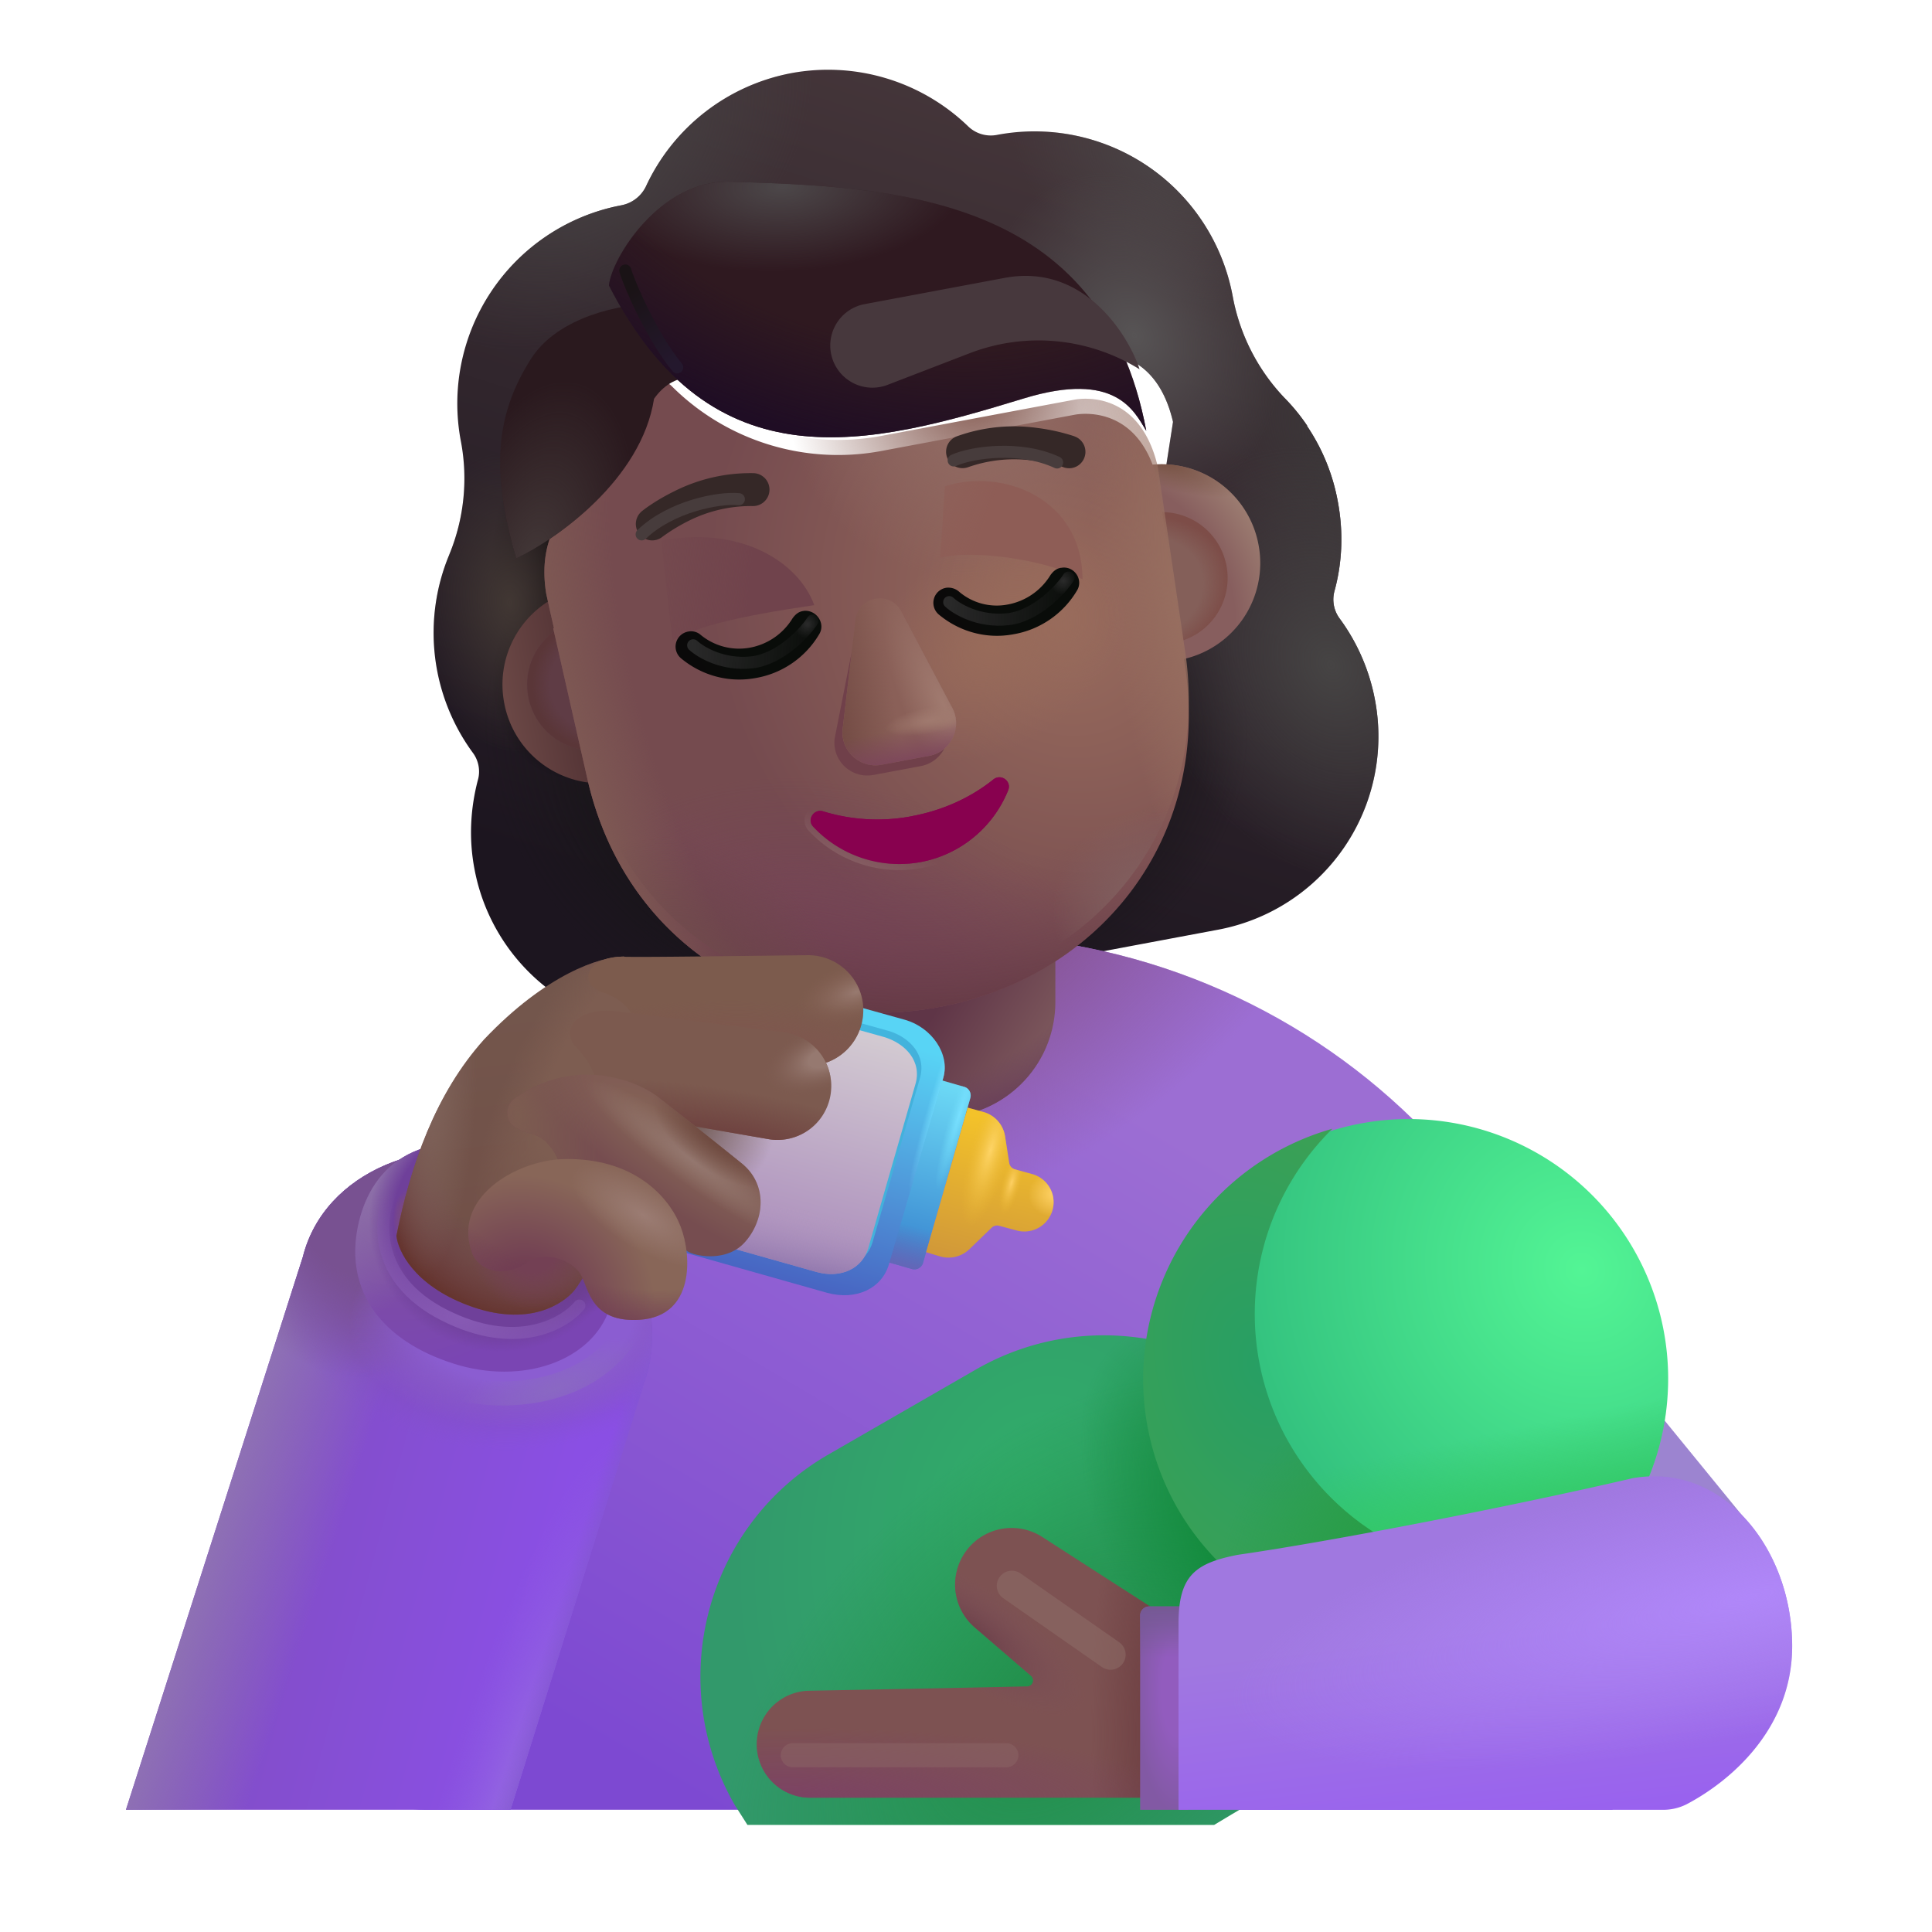 <svg xmlns="http://www.w3.org/2000/svg" fill="none" viewBox="0 0 32 32"><g fill-rule="evenodd" clip-rule="evenodd" filter="url(#svg-f737814b-464c-44c5-9a3d-5681c8fe9c96-a)"><path fill="url(#svg-32f49b85-2fa8-4738-bcbb-3ba350e1b1c7-b)" d="M21.853 10.54c.13-.474.15-.98.055-1.485a3.3 3.3 0 0 0-.511-1.252l.005-.001a3.2 3.2 0 0 0-.375-.46l-.003-.003a3.3 3.3 0 0 1-.854-1.669l-.002-.01a3.34 3.34 0 0 0-3.894-2.678.54.54 0 0 1-.496-.147 3.34 3.34 0 0 0-2.92-.874 3.34 3.34 0 0 0-2.407 1.872.57.57 0 0 1-.409.317l-.084.017a3.343 3.343 0 0 0-2.575 3.89l.002.01a3.3 3.3 0 0 1-.192 1.865l-.001.004a3.36 3.36 0 0 0 .388 3.28c.097.128.13.3.085.454-.121.462-.153.959-.058 1.464a3.255 3.255 0 0 0 3.798 2.612l8.524-1.598a3.255 3.255 0 0 0 2.594-3.81 3.3 3.3 0 0 0-.585-1.344.53.53 0 0 1-.085-.454m-12.677-.384-.012.002 1.631 2.127c.647 2.774 1.209-.226 3.862-.724 2.654-.497 4.394 2.399 3.992-.42l.53-3.403c-.286-1.232-1.198-1.151-1.377-1.118l-3.198.6a3.9 3.9 0 0 1-3.48-1.076.266.266 0 0 0-.45.137l-.045.209a2.34 2.34 0 0 1-1.045 1.513c-.211.166-.692.636-.535 1.586l.067.304z"/><path fill="url(#svg-a34db6e6-f386-4641-b302-a25cb854eb01-c)" d="M21.853 10.54c.13-.474.15-.98.055-1.485a3.3 3.3 0 0 0-.511-1.252l.005-.001a3.2 3.2 0 0 0-.375-.46l-.003-.003a3.3 3.3 0 0 1-.854-1.669l-.002-.01a3.34 3.34 0 0 0-3.894-2.678.54.54 0 0 1-.496-.147 3.34 3.34 0 0 0-2.92-.874 3.34 3.34 0 0 0-2.407 1.872.57.57 0 0 1-.409.317l-.084.017a3.343 3.343 0 0 0-2.575 3.89l.002.01a3.3 3.3 0 0 1-.192 1.865l-.001.004a3.36 3.36 0 0 0 .388 3.28c.097.128.13.3.085.454-.121.462-.153.959-.058 1.464a3.255 3.255 0 0 0 3.798 2.612l8.524-1.598a3.255 3.255 0 0 0 2.594-3.81 3.3 3.3 0 0 0-.585-1.344.53.53 0 0 1-.085-.454m-12.677-.384-.012.002 1.631 2.127c.647 2.774 1.209-.226 3.862-.724 2.654-.497 4.394 2.399 3.992-.42l.53-3.403c-.286-1.232-1.198-1.151-1.377-1.118l-3.198.6a3.9 3.9 0 0 1-3.48-1.076.266.266 0 0 0-.45.137l-.045.209a2.34 2.34 0 0 1-1.045 1.513c-.211.166-.692.636-.535 1.586l.067.304z"/><path fill="url(#svg-829fc98c-4ec9-4744-8a08-2d9d53d3d6ac-d)" d="M21.853 10.54c.13-.474.15-.98.055-1.485a3.3 3.3 0 0 0-.511-1.252l.005-.001a3.2 3.2 0 0 0-.375-.46l-.003-.003a3.3 3.3 0 0 1-.854-1.669l-.002-.01a3.34 3.34 0 0 0-3.894-2.678.54.54 0 0 1-.496-.147 3.34 3.34 0 0 0-2.92-.874 3.34 3.34 0 0 0-2.407 1.872.57.57 0 0 1-.409.317l-.084.017a3.343 3.343 0 0 0-2.575 3.89l.002.01a3.3 3.3 0 0 1-.192 1.865l-.001.004a3.36 3.36 0 0 0 .388 3.28c.097.128.13.3.085.454-.121.462-.153.959-.058 1.464a3.255 3.255 0 0 0 3.798 2.612l8.524-1.598a3.255 3.255 0 0 0 2.594-3.81 3.3 3.3 0 0 0-.585-1.344.53.53 0 0 1-.085-.454m-12.677-.384-.012.002 1.631 2.127c.647 2.774 1.209-.226 3.862-.724 2.654-.497 4.394 2.399 3.992-.42l.53-3.403c-.286-1.232-1.198-1.151-1.377-1.118l-3.198.6a3.9 3.9 0 0 1-3.48-1.076.266.266 0 0 0-.45.137l-.045.209a2.34 2.34 0 0 1-1.045 1.513c-.211.166-.692.636-.535 1.586l.067.304z"/><path fill="url(#svg-b89f5571-a4ad-4df1-8397-6f36d0133001-e)" d="M21.853 10.54c.13-.474.15-.98.055-1.485a3.3 3.3 0 0 0-.511-1.252l.005-.001a3.2 3.2 0 0 0-.375-.46l-.003-.003a3.3 3.3 0 0 1-.854-1.669l-.002-.01a3.34 3.34 0 0 0-3.894-2.678.54.54 0 0 1-.496-.147 3.34 3.34 0 0 0-2.92-.874 3.34 3.34 0 0 0-2.407 1.872.57.57 0 0 1-.409.317l-.084.017a3.343 3.343 0 0 0-2.575 3.89l.002.01a3.3 3.3 0 0 1-.192 1.865l-.001.004a3.36 3.36 0 0 0 .388 3.28c.097.128.13.3.085.454-.121.462-.153.959-.058 1.464a3.255 3.255 0 0 0 3.798 2.612l8.524-1.598a3.255 3.255 0 0 0 2.594-3.81 3.3 3.3 0 0 0-.585-1.344.53.53 0 0 1-.085-.454m-12.677-.384-.012.002 1.631 2.127c.647 2.774 1.209-.226 3.862-.724 2.654-.497 4.394 2.399 3.992-.42l.53-3.403c-.286-1.232-1.198-1.151-1.377-1.118l-3.198.6a3.9 3.9 0 0 1-3.48-1.076.266.266 0 0 0-.45.137l-.045.209a2.34 2.34 0 0 1-1.045 1.513c-.211.166-.692.636-.535 1.586l.067.304z"/><path fill="url(#svg-7b90a140-3767-40da-9d2b-e7ca25ac4f7d-f)" d="M21.853 10.54c.13-.474.15-.98.055-1.485a3.3 3.3 0 0 0-.511-1.252l.005-.001a3.2 3.2 0 0 0-.375-.46l-.003-.003a3.3 3.3 0 0 1-.854-1.669l-.002-.01a3.34 3.34 0 0 0-3.894-2.678.54.54 0 0 1-.496-.147 3.34 3.34 0 0 0-2.92-.874 3.34 3.34 0 0 0-2.407 1.872.57.57 0 0 1-.409.317l-.084.017a3.343 3.343 0 0 0-2.575 3.89l.002.01a3.3 3.3 0 0 1-.192 1.865l-.001.004a3.36 3.36 0 0 0 .388 3.28c.097.128.13.3.085.454-.121.462-.153.959-.058 1.464a3.255 3.255 0 0 0 3.798 2.612l8.524-1.598a3.255 3.255 0 0 0 2.594-3.81 3.3 3.3 0 0 0-.585-1.344.53.53 0 0 1-.085-.454m-12.677-.384-.012.002 1.631 2.127c.647 2.774 1.209-.226 3.862-.724 2.654-.497 4.394 2.399 3.992-.42l.53-3.403c-.286-1.232-1.198-1.151-1.377-1.118l-3.198.6a3.9 3.9 0 0 1-3.48-1.076.266.266 0 0 0-.45.137l-.045.209a2.34 2.34 0 0 1-1.045 1.513c-.211.166-.692.636-.535 1.586l.067.304z"/><path fill="url(#svg-db04d7c7-241d-45b8-84bf-1cbe60514b85-g)" d="M21.853 10.54c.13-.474.15-.98.055-1.485a3.3 3.3 0 0 0-.511-1.252l.005-.001a3.2 3.2 0 0 0-.375-.46l-.003-.003a3.3 3.3 0 0 1-.854-1.669l-.002-.01a3.34 3.34 0 0 0-3.894-2.678.54.54 0 0 1-.496-.147 3.34 3.34 0 0 0-2.92-.874 3.34 3.34 0 0 0-2.407 1.872.57.57 0 0 1-.409.317l-.084.017a3.343 3.343 0 0 0-2.575 3.89l.002.01a3.3 3.3 0 0 1-.192 1.865l-.001.004a3.36 3.36 0 0 0 .388 3.28c.097.128.13.3.085.454-.121.462-.153.959-.058 1.464a3.255 3.255 0 0 0 3.798 2.612l8.524-1.598a3.255 3.255 0 0 0 2.594-3.81 3.3 3.3 0 0 0-.585-1.344.53.53 0 0 1-.085-.454m-12.677-.384-.012.002 1.631 2.127c.647 2.774 1.209-.226 3.862-.724 2.654-.497 4.394 2.399 3.992-.42l.53-3.403c-.286-1.232-1.198-1.151-1.377-1.118l-3.198.6a3.9 3.9 0 0 1-3.48-1.076.266.266 0 0 0-.45.137l-.045.209a2.34 2.34 0 0 1-1.045 1.513c-.211.166-.692.636-.535 1.586l.067.304z"/><path fill="url(#svg-98a5d87a-ec1a-4aa7-bec3-0a516d58ede4-h)" d="M21.853 10.54c.13-.474.15-.98.055-1.485a3.3 3.3 0 0 0-.511-1.252l.005-.001a3.2 3.2 0 0 0-.375-.46l-.003-.003a3.3 3.3 0 0 1-.854-1.669l-.002-.01a3.34 3.34 0 0 0-3.894-2.678.54.54 0 0 1-.496-.147 3.34 3.34 0 0 0-2.92-.874 3.34 3.34 0 0 0-2.407 1.872.57.57 0 0 1-.409.317l-.084.017a3.343 3.343 0 0 0-2.575 3.89l.002.01a3.3 3.3 0 0 1-.192 1.865l-.001.004a3.36 3.36 0 0 0 .388 3.28c.097.128.13.3.085.454-.121.462-.153.959-.058 1.464a3.255 3.255 0 0 0 3.798 2.612l8.524-1.598a3.255 3.255 0 0 0 2.594-3.81 3.3 3.3 0 0 0-.585-1.344.53.53 0 0 1-.085-.454m-12.677-.384-.012.002 1.631 2.127c.647 2.774 1.209-.226 3.862-.724 2.654-.497 4.394 2.399 3.992-.42l.53-3.403c-.286-1.232-1.198-1.151-1.377-1.118l-3.198.6a3.9 3.9 0 0 1-3.48-1.076.266.266 0 0 0-.45.137l-.045.209a2.34 2.34 0 0 1-1.045 1.513c-.211.166-.692.636-.535 1.586l.067.304z"/><path fill="url(#svg-43e22d92-0511-49c9-b29e-973b6ceedff4-i)" d="M21.853 10.54c.13-.474.15-.98.055-1.485a3.3 3.3 0 0 0-.511-1.252l.005-.001a3.2 3.2 0 0 0-.375-.46l-.003-.003a3.3 3.3 0 0 1-.854-1.669l-.002-.01a3.34 3.34 0 0 0-3.894-2.678.54.54 0 0 1-.496-.147 3.34 3.34 0 0 0-2.92-.874 3.34 3.34 0 0 0-2.407 1.872.57.57 0 0 1-.409.317l-.084.017a3.343 3.343 0 0 0-2.575 3.89l.002.01a3.3 3.3 0 0 1-.192 1.865l-.001.004a3.36 3.36 0 0 0 .388 3.28c.097.128.13.3.085.454-.121.462-.153.959-.058 1.464a3.255 3.255 0 0 0 3.798 2.612l8.524-1.598a3.255 3.255 0 0 0 2.594-3.81 3.3 3.3 0 0 0-.585-1.344.53.53 0 0 1-.085-.454m-12.677-.384-.012.002 1.631 2.127c.647 2.774 1.209-.226 3.862-.724 2.654-.497 4.394 2.399 3.992-.42l.53-3.403c-.286-1.232-1.198-1.151-1.377-1.118l-3.198.6a3.9 3.9 0 0 1-3.48-1.076.266.266 0 0 0-.45.137l-.045.209a2.34 2.34 0 0 1-1.045 1.513c-.211.166-.692.636-.535 1.586l.067.304z"/><path fill="url(#svg-8c0c02d7-c0be-4901-bdd9-cf5f39779986-j)" d="M21.853 10.54c.13-.474.15-.98.055-1.485a3.3 3.3 0 0 0-.511-1.252l.005-.001a3.2 3.2 0 0 0-.375-.46l-.003-.003a3.3 3.3 0 0 1-.854-1.669l-.002-.01a3.34 3.34 0 0 0-3.894-2.678.54.54 0 0 1-.496-.147 3.34 3.34 0 0 0-2.92-.874 3.34 3.34 0 0 0-2.407 1.872.57.57 0 0 1-.409.317l-.084.017a3.343 3.343 0 0 0-2.575 3.89l.002.01a3.3 3.3 0 0 1-.192 1.865l-.001.004a3.36 3.36 0 0 0 .388 3.28c.097.128.13.3.085.454-.121.462-.153.959-.058 1.464a3.255 3.255 0 0 0 3.798 2.612l8.524-1.598a3.255 3.255 0 0 0 2.594-3.81 3.3 3.3 0 0 0-.585-1.344.53.53 0 0 1-.085-.454m-12.677-.384-.012.002 1.631 2.127c.647 2.774 1.209-.226 3.862-.724 2.654-.497 4.394 2.399 3.992-.42l.53-3.403c-.286-1.232-1.198-1.151-1.377-1.118l-3.198.6a3.9 3.9 0 0 1-3.48-1.076.266.266 0 0 0-.45.137l-.045.209a2.34 2.34 0 0 1-1.045 1.513c-.211.166-.692.636-.535 1.586l.067.304z"/><path fill="url(#svg-b65d2f27-f6dd-4533-b579-74705ef6010b-k)" d="M21.853 10.54c.13-.474.15-.98.055-1.485a3.3 3.3 0 0 0-.511-1.252l.005-.001a3.2 3.2 0 0 0-.375-.46l-.003-.003a3.3 3.3 0 0 1-.854-1.669l-.002-.01a3.34 3.34 0 0 0-3.894-2.678.54.54 0 0 1-.496-.147 3.34 3.34 0 0 0-2.92-.874 3.34 3.34 0 0 0-2.407 1.872.57.57 0 0 1-.409.317l-.084.017a3.343 3.343 0 0 0-2.575 3.89l.002.01a3.3 3.3 0 0 1-.192 1.865l-.001.004a3.36 3.36 0 0 0 .388 3.28c.097.128.13.3.085.454-.121.462-.153.959-.058 1.464a3.255 3.255 0 0 0 3.798 2.612l8.524-1.598a3.255 3.255 0 0 0 2.594-3.81 3.3 3.3 0 0 0-.585-1.344.53.53 0 0 1-.085-.454m-12.677-.384-.012.002 1.631 2.127c.647 2.774 1.209-.226 3.862-.724 2.654-.497 4.394 2.399 3.992-.42l.53-3.403c-.286-1.232-1.198-1.151-1.377-1.118l-3.198.6a3.9 3.9 0 0 1-3.48-1.076.266.266 0 0 0-.45.137l-.045.209a2.34 2.34 0 0 1-1.045 1.513c-.211.166-.692.636-.535 1.586l.067.304z"/><path fill="url(#svg-55bf6025-9bb2-41d4-ad0b-cf04f004aeeb-l)" d="M21.853 10.54c.13-.474.15-.98.055-1.485a3.3 3.3 0 0 0-.511-1.252l.005-.001a3.2 3.2 0 0 0-.375-.46l-.003-.003a3.3 3.3 0 0 1-.854-1.669l-.002-.01a3.34 3.34 0 0 0-3.894-2.678.54.54 0 0 1-.496-.147 3.34 3.34 0 0 0-2.92-.874 3.34 3.34 0 0 0-2.407 1.872.57.57 0 0 1-.409.317l-.084.017a3.343 3.343 0 0 0-2.575 3.89l.002.01a3.3 3.3 0 0 1-.192 1.865l-.001.004a3.36 3.36 0 0 0 .388 3.28c.097.128.13.3.085.454-.121.462-.153.959-.058 1.464a3.255 3.255 0 0 0 3.798 2.612l8.524-1.598a3.255 3.255 0 0 0 2.594-3.81 3.3 3.3 0 0 0-.585-1.344.53.53 0 0 1-.085-.454m-12.677-.384-.012.002 1.631 2.127c.647 2.774 1.209-.226 3.862-.724 2.654-.497 4.394 2.399 3.992-.42l.53-3.403c-.286-1.232-1.198-1.151-1.377-1.118l-3.198.6a3.9 3.9 0 0 1-3.48-1.076.266.266 0 0 0-.45.137l-.045.209a2.34 2.34 0 0 1-1.045 1.513c-.211.166-.692.636-.535 1.586l.067.304z"/></g><path fill="url(#svg-251dea55-e3c7-4571-910b-988ca11c695f-m)" d="M7.04 29.975c-1.05 0-1.9-.85-1.89-1.9l.01-2.13c0-5.77 4.79-10.46 10.69-10.46 5.91 0 10.69 4.68 10.69 10.46l.17 4.03z"/><path fill="url(#svg-8e2f6aa9-7059-4ec9-b74f-86534bcdf3a9-n)" d="M7.04 29.975c-1.05 0-1.9-.85-1.89-1.9l.01-2.13c0-5.77 4.79-10.46 10.69-10.46 5.91 0 10.69 4.68 10.69 10.46l.17 4.03z"/><path fill="url(#svg-9bf15dba-a607-4e3e-8580-e1cd4b25b76b-o)" d="M15.57 18.505c1.06 0 1.91-.86 1.91-1.91v-2.26a1.91 1.91 0 1 0-3.82 0v2.26c-.01 1.06.85 1.91 1.91 1.91"/><path fill="url(#svg-5bbd033b-036b-42e5-9487-f8ca44fb91ff-p)" d="M15.57 18.505c1.06 0 1.91-.86 1.91-1.91v-2.26a1.91 1.91 0 1 0-3.82 0v2.26c-.01 1.06.85 1.91 1.91 1.91"/><g filter="url(#svg-f2320559-f88b-40d2-85b0-fd82fdf30efd-q)"><path fill="url(#svg-871c54e2-56f2-48a9-a1c8-5b9f77338c70-r)" d="M10.1 12.948a1.63 1.63 0 0 0 1.297-1.905 1.63 1.63 0 0 0-1.9-1.306 1.63 1.63 0 0 0-1.296 1.905 1.63 1.63 0 0 0 1.899 1.306"/></g><g filter="url(#svg-9b0d550c-c8dc-4f16-b985-4f3c3accf619-s)"><path fill="url(#svg-2f9f852d-23e5-47a1-ba78-04b63f314b3e-t)" d="M19.548 11.178a1.63 1.63 0 0 0 1.297-1.906 1.63 1.63 0 0 0-1.899-1.305 1.63 1.63 0 0 0-1.297 1.905 1.63 1.63 0 0 0 1.899 1.306"/><path fill="url(#svg-dbb9f054-d5e3-45d6-8e88-2fd874617c71-u)" d="M19.548 11.178a1.63 1.63 0 0 0 1.297-1.906 1.63 1.63 0 0 0-1.899-1.305 1.63 1.63 0 0 0-1.297 1.905 1.63 1.63 0 0 0 1.899 1.306"/></g><g filter="url(#svg-8e69a817-900e-499a-a2d5-f8ee09df6cda-v)"><path fill="#845F59" d="M19.448 10.644c.59-.11.977-.68.866-1.272a1.09 1.09 0 0 0-1.268-.872c-.589.11-.976.68-.866 1.272.111.592.679.982 1.268.872"/><path fill="url(#svg-85a15438-6802-4763-a0bc-87ef466d1c01-w)" d="M19.448 10.644c.59-.11.977-.68.866-1.272a1.09 1.09 0 0 0-1.268-.872c-.589.11-.976.68-.866 1.272.111.592.679.982 1.268.872"/></g><g filter="url(#svg-87247163-cf0f-44b6-a686-68081a116202-x)"><path fill="#5F3C45" d="M10.02 12.411c.588-.11.976-.68.865-1.271a1.09 1.09 0 0 0-1.268-.872c-.589.11-.977.68-.866 1.271.111.592.679.983 1.268.872"/><path fill="url(#svg-26308782-3fb6-4981-90b4-dabc5cc74165-y)" d="M10.02 12.411c.588-.11.976-.68.865-1.271a1.09 1.09 0 0 0-1.268-.872c-.589.11-.977.68-.866 1.271.111.592.679.983 1.268.872"/></g><g filter="url(#svg-a038b6b6-86cf-4f74-a3cb-84d258766dc7-z)"><path fill="url(#svg-90ad1f94-643f-4c3c-b4bb-5ce934bbd643-A)" d="m9.163 10.157.012-.002-.06-.263-.067-.304c-.157-.95.324-1.42.535-1.586l.047-.03.048-.03c.483-.344.831-.851.95-1.453l.045-.21a.266.266 0 0 1 .45-.136 3.9 3.9 0 0 0 3.48 1.076l3.198-.6c.179-.033 1.091-.114 1.377 1.118l.457 3.089c.402 2.82-1.42 5.105-4.073 5.602-2.653.498-5.179-.973-5.826-3.746z"/><path fill="url(#svg-78d335ea-c5f0-4bcf-8a12-20e5c8a58f29-B)" d="m9.163 10.157.012-.002-.06-.263-.067-.304c-.157-.95.324-1.42.535-1.586l.047-.03.048-.03c.483-.344.831-.851.95-1.453l.045-.21a.266.266 0 0 1 .45-.136 3.9 3.9 0 0 0 3.48 1.076l3.198-.6c.179-.033 1.091-.114 1.377 1.118l.457 3.089c.402 2.82-1.42 5.105-4.073 5.602-2.653.498-5.179-.973-5.826-3.746z"/><path fill="url(#svg-731c10ef-5602-44e4-9419-33dde76accc9-C)" d="m9.163 10.157.012-.002-.06-.263-.067-.304c-.157-.95.324-1.42.535-1.586l.047-.03.048-.03c.483-.344.831-.851.95-1.453l.045-.21a.266.266 0 0 1 .45-.136 3.9 3.9 0 0 0 3.48 1.076l3.198-.6c.179-.033 1.091-.114 1.377 1.118l.457 3.089c.402 2.82-1.42 5.105-4.073 5.602-2.653.498-5.179-.973-5.826-3.746z"/><path fill="url(#svg-6bf7e13a-071a-416e-a8f7-469d4aa884fc-D)" d="m9.163 10.157.012-.002-.06-.263-.067-.304c-.157-.95.324-1.42.535-1.586l.047-.03.048-.03c.483-.344.831-.851.95-1.453l.045-.21a.266.266 0 0 1 .45-.136 3.9 3.9 0 0 0 3.48 1.076l3.198-.6c.179-.033 1.091-.114 1.377 1.118l.457 3.089c.402 2.82-1.42 5.105-4.073 5.602-2.653.498-5.179-.973-5.826-3.746z"/><path fill="url(#svg-9639b740-f501-4750-aa94-665891d8b306-E)" d="m9.163 10.157.012-.002-.06-.263-.067-.304c-.157-.95.324-1.42.535-1.586l.047-.03.048-.03c.483-.344.831-.851.95-1.453l.045-.21a.266.266 0 0 1 .45-.136 3.9 3.9 0 0 0 3.48 1.076l3.198-.6c.179-.033 1.091-.114 1.377 1.118l.457 3.089c.402 2.82-1.42 5.105-4.073 5.602-2.653.498-5.179-.973-5.826-3.746z"/></g><path fill="url(#svg-f4e1f0d4-2d9d-49ea-b0ca-4caa487a8b7c-F)" d="m9.163 10.157.012-.002-.06-.263-.067-.304c-.157-.95.324-1.42.535-1.586l.047-.03.048-.03c.483-.344.831-.851.95-1.453l.045-.21a.266.266 0 0 1 .45-.136 3.9 3.9 0 0 0 3.48 1.076l3.198-.6c.179-.033 1.091-.114 1.377 1.118l.457 3.089c.402 2.82-1.42 5.105-4.073 5.602-2.653.498-5.179-.973-5.826-3.746z"/><path fill="url(#svg-60890d8c-c8e7-40d9-b3d1-3c55492b7d2f-G)" d="m9.163 10.157.012-.002-.06-.263-.067-.304c-.157-.95.324-1.42.535-1.586l.047-.03.048-.03c.483-.344.831-.851.95-1.453l.045-.21a.266.266 0 0 1 .45-.136 3.9 3.9 0 0 0 3.48 1.076l3.198-.6c.179-.033 1.091-.114 1.377 1.118l.457 3.089c.402 2.82-1.42 5.105-4.073 5.602-2.653.498-5.179-.973-5.826-3.746z"/><path fill="url(#svg-3f6995d0-8709-47a1-9207-36f5b6bb674d-H)" d="m9.163 10.157.012-.002-.06-.263-.067-.304c-.157-.95.324-1.42.535-1.586l.047-.03.048-.03c.483-.344.831-.851.95-1.453l.045-.21a.266.266 0 0 1 .45-.136 3.9 3.9 0 0 0 3.48 1.076l3.198-.6c.179-.033 1.091-.114 1.377 1.118l.457 3.089c.402 2.82-1.42 5.105-4.073 5.602-2.653.498-5.179-.973-5.826-3.746z"/><path fill="url(#svg-96bee8ea-390b-4674-8b62-fc5df336bde3-I)" d="m9.163 10.157.012-.002-.06-.263-.067-.304c-.157-.95.324-1.42.535-1.586l.047-.03.048-.03c.483-.344.831-.851.95-1.453l.045-.21a.266.266 0 0 1 .45-.136 3.9 3.9 0 0 0 3.48 1.076l3.198-.6c.179-.033 1.091-.114 1.377 1.118l.457 3.089c.402 2.82-1.42 5.105-4.073 5.602-2.653.498-5.179-.973-5.826-3.746z"/><g filter="url(#svg-b5509a35-024d-4553-9970-b709e628f1f8-J)"><path fill="#70404A" d="m14.184 10.41-.36 1.824c-.043.37.281.67.647.601l.781-.146a.55.55 0 0 0 .386-.795l-.845-1.597c-.184-.355-.56-.284-.609.114"/></g><g filter="url(#svg-483125d7-697e-4ee2-b293-17f0eaaa7b93-K)"><path fill="#8A6058" d="m14.168 10.27-.21 1.796c-.042.369.282.67.649.6l.78-.146a.55.55 0 0 0 .387-.795l-.846-1.597c-.184-.354-.712-.255-.76.143"/><path fill="url(#svg-cead1619-c2f3-4eab-b0da-b287da90f240-L)" d="m14.168 10.27-.21 1.796c-.042.369.282.67.649.6l.78-.146a.55.55 0 0 0 .387-.795l-.846-1.597c-.184-.354-.712-.255-.76.143"/><path fill="url(#svg-eccbd868-2866-4c6e-a13e-d0e0f27c27cb-M)" d="m14.168 10.27-.21 1.796c-.042.369.282.67.649.6l.78-.146a.55.55 0 0 0 .387-.795l-.846-1.597c-.184-.354-.712-.255-.76.143"/><path fill="url(#svg-57903c7a-98d6-4cb9-88e7-1ed3ede3fbbc-N)" d="m14.168 10.27-.21 1.796c-.042.369.282.67.649.6l.78-.146a.55.55 0 0 0 .387-.795l-.846-1.597c-.184-.354-.712-.255-.76.143"/><path fill="url(#svg-f2d49d8a-7e57-48c8-a97d-8e793ee4a3b2-O)" d="m14.168 10.27-.21 1.796c-.042.369.282.67.649.6l.78-.146a.55.55 0 0 0 .387-.795l-.846-1.597c-.184-.354-.712-.255-.76.143"/></g><g filter="url(#svg-cb1a8c2f-5587-4c10-a600-6b79666dce5b-P)"><path fill="#88014F" d="M15.108 13.518a3.05 3.05 0 0 1-1.476-.08c-.154-.046-.274.143-.161.257a1.95 1.95 0 0 0 1.78.583 1.95 1.95 0 0 0 1.447-1.188c.062-.152-.117-.28-.243-.181-.367.295-.825.51-1.347.608"/><path stroke="url(#svg-89e1f310-11a6-49f9-b56c-16dc009bb260-Q)" stroke-width=".2" d="M15.108 13.518a3.05 3.05 0 0 1-1.476-.08c-.154-.046-.274.143-.161.257a1.95 1.95 0 0 0 1.78.583 1.95 1.95 0 0 0 1.447-1.188c.062-.152-.117-.28-.243-.181-.367.295-.825.51-1.347.608Z"/></g><path fill="#88014F" d="M15.108 13.518a3.05 3.05 0 0 1-1.476-.08c-.154-.046-.274.143-.161.257a1.95 1.95 0 0 0 1.78.583 1.95 1.95 0 0 0 1.447-1.188c.062-.152-.117-.28-.243-.181-.367.295-.825.51-1.347.608"/><g filter="url(#svg-f72efcb1-8e20-4fbc-8c22-cbdf6a6a1316-R)"><path fill="#352827" d="m10.777 9.087-.004.003a.27.27 0 0 1-.381-.04.273.273 0 0 1 .04-.383v-.001l.003-.002.009-.007a2 2 0 0 1 .137-.098c.092-.062.224-.142.387-.222a2.8 2.8 0 0 1 1.313-.3.272.272 0 0 1-.017.545 2.3 2.3 0 0 0-1.06.246 3 3 0 0 0-.427.259"/></g><g filter="url(#svg-8431a248-752c-4893-b34d-29f2eed11235-S)"><path fill="#352827" fill-rule="evenodd" d="m17.601 7.429-.094.255zc.14.052.213.209.16.35a.27.27 0 0 1-.347.16l-.005-.002a1 1 0 0 0-.123-.037 3 3 0 0 0-.366-.07 2.3 2.3 0 0 0-1.082.107.272.272 0 0 1-.191-.51 2.8 2.8 0 0 1 1.34-.138 3.3 3.3 0 0 1 .599.134l.01.004.003.001z" clip-rule="evenodd"/></g><g filter="url(#svg-47afbea5-100d-47c5-bd2a-220692ab43d1-T)"><path stroke="#473C3C" stroke-linecap="round" stroke-width=".2" d="M15.796 7.626c.306-.139 1.109-.249 1.713.034"/></g><g filter="url(#svg-c0645789-7a22-436d-829a-7b04112fd614-U)"><path stroke="#473C3C" stroke-linecap="round" stroke-width=".2" d="M12.238 8.268c-.333-.033-1.13.121-1.61.583"/></g><g filter="url(#svg-c3f24acc-9fa0-45eb-b06f-201381f3b46f-V)"><path fill="#2A191E" d="M8.298 5.439c.45-.704 1.512-.904 2.02-.907l.635 1.214c-.259.008-.466.14-.62.359-.21 1.34-1.61 2.321-2.283 2.644-.427-1.46-.338-2.395.248-3.31"/><path fill="url(#svg-4f36d94a-5208-4df1-94f8-342caff28d48-W)" d="M8.298 5.439c.45-.704 1.512-.904 2.02-.907l.635 1.214c-.259.008-.466.14-.62.359-.21 1.34-1.61 2.321-2.283 2.644-.427-1.46-.338-2.395.248-3.31"/></g><g filter="url(#svg-e9c20e07-b75e-4927-ad32-53970de3cbaf-X)"><path fill="#2F1920" d="M12.396 2.81c-1.172-.04-1.97 1.278-2.01 1.718 1.709 3.341 4.316 2.652 6.87 1.872 1.53-.468 1.833.216 2.03.536-.735-3.924-4.194-4.038-6.86-4.126z"/><path fill="url(#svg-e93a9673-aed3-4368-bf23-c07071ddc0b7-Y)" d="M12.396 2.81c-1.172-.04-1.97 1.278-2.01 1.718 1.709 3.341 4.316 2.652 6.87 1.872 1.53-.468 1.833.216 2.03.536-.735-3.924-4.194-4.038-6.86-4.126z"/><path fill="url(#svg-970b81c9-67c3-430d-a158-551a6d76cade-Z)" d="M12.396 2.81c-1.172-.04-1.97 1.278-2.01 1.718 1.709 3.341 4.316 2.652 6.87 1.872 1.53-.468 1.833.216 2.03.536-.735-3.924-4.194-4.038-6.86-4.126z"/></g><g filter="url(#svg-475b6358-3e77-469e-984e-86a5b4361ccc-aa)"><path stroke="url(#svg-45078b71-0a70-4ca3-9127-e5937017ca84-ab)" stroke-linecap="round" stroke-width=".2" d="M10.357 4.481c.069.238.45 1.11.86 1.604"/></g><g filter="url(#svg-3e02bdbc-b1af-41e9-95b2-22afb9e0188a-ac)"><path fill="url(#svg-969a66d8-82b0-46db-9bce-b5ca03ee0c25-ad)" d="M10.95 8.955c1.305-.25 2.27.34 2.537 1.068-1.342.197-1.936.36-2.35.583z"/></g><g filter="url(#svg-145a419e-1319-4163-9911-b6fea0cc9606-ae)"><path fill="url(#svg-a42d8605-0a29-4370-b283-3591e7308f10-af)" d="M15.65 8.054c.99-.311 2.28.223 2.28 1.542-.638-.355-1.906-.493-2.357-.355z"/></g><g filter="url(#svg-d35ea849-7676-435b-bdf4-959039a204a3-ag)"><path fill="#47383D" d="m16.057 5.852-1.36.524a.698.698 0 1 1-.38-1.338l2.322-.435c1.375-.258 2.09 1.05 2.236 1.514a3.17 3.17 0 0 0-2.818-.265"/></g><path fill="url(#svg-b5804e44-6410-475c-898c-6152a03cc00d-ah)" d="M17.577 9.404c-.076.01-.133.057-.18.124a1.05 1.05 0 0 1-.703.484.96.96 0 0 1-.817-.219.27.27 0 0 0-.209-.057.253.253 0 0 0-.113.447c.332.275.778.408 1.234.322a1.52 1.52 0 0 0 1.053-.73c.105-.181-.056-.409-.265-.37"/><path fill="url(#svg-b2f11f06-19a9-4ea5-be6c-def67afc9e95-ai)" d="M13.306 10.12c-.076.009-.133.056-.18.123a1.05 1.05 0 0 1-.703.484 1 1 0 0 1-.816-.21.24.24 0 0 0-.209-.056.253.253 0 0 0-.114.446c.332.275.778.408 1.234.323a1.52 1.52 0 0 0 1.054-.731c.105-.18-.057-.408-.266-.38"/><g stroke-linecap="round" stroke-width=".2" filter="url(#svg-22b6a2ec-8bee-4fec-afc0-1e36f23c3806-aj)"><path stroke="url(#svg-6ba1c61d-72d7-4123-8915-40baca041e0f-ak)" d="M15.722 9.973c.124.116.492.335.97.283.479-.051.899-.515 1.007-.69"/><path stroke="url(#svg-1a4fd03d-144c-488f-a85a-9e178d52fb7a-al)" d="M15.722 9.973c.124.116.492.335.97.283.479-.051.899-.515 1.007-.69"/></g><g stroke-linecap="round" stroke-width=".2" filter="url(#svg-99c81367-0fa2-4a38-88ac-41b31963703b-am)"><path stroke="url(#svg-31cb7db6-aa21-40f6-8364-bce547435d35-an)" d="M11.481 10.688c.124.116.492.335.97.283.479-.052.899-.516 1.007-.69"/><path stroke="url(#svg-741ce702-af78-486c-88e4-256384f04bac-ao)" d="M11.481 10.688c.124.116.492.335.97.283.479-.052.899-.516 1.007-.69"/></g><path fill="#9C84D0" d="m29.03 25.315-4.94-6.05-3.16 8.57z"/><path fill="url(#svg-6cd6e55a-4d1c-4ae3-9f06-150c0cd73852-ap)" d="m2.086 29.975 2.93-9.156c.352-1.414 2.07-2.104 3.65-1.614s2.49 2.333 2.006 3.692l-2.216 7.078z"/><path fill="url(#svg-8f1b84f3-93f5-4f37-985f-931b8628a475-aq)" d="m2.086 29.975 2.93-9.156c.352-1.414 2.07-2.104 3.65-1.614s2.49 2.333 2.006 3.692l-2.216 7.078z"/><path fill="url(#svg-4870859c-dfe6-4378-aa98-85503db154ea-ar)" d="m2.086 29.975 2.93-9.156c.352-1.414 2.07-2.104 3.65-1.614s2.49 2.333 2.006 3.692l-2.216 7.078z"/><path fill="url(#svg-82389de7-984b-4a1e-835c-989b08ac42a6-as)" d="m2.086 29.975 2.93-9.156c.352-1.414 2.07-2.104 3.65-1.614s2.49 2.333 2.006 3.692l-2.216 7.078z"/><path fill="url(#svg-9ee8eb17-9c0f-4a82-a07f-19c597497f59-at)" d="m2.086 29.975 2.93-9.156c.352-1.414 2.07-2.104 3.65-1.614s2.49 2.333 2.006 3.692l-2.216 7.078z"/><path fill="url(#svg-9d24e530-03c2-4de8-b485-6b69528dd68d-au)" d="m2.086 29.975 2.93-9.156c.352-1.414 2.07-2.104 3.65-1.614s2.49 2.333 2.006 3.692l-2.216 7.078z"/><path fill="url(#svg-2d09acba-9376-4314-b85c-24f58eebc112-av)" d="m2.086 29.975 2.93-9.156c.352-1.414 2.07-2.104 3.65-1.614s2.49 2.333 2.006 3.692l-2.216 7.078z"/><g filter="url(#svg-75c8b6d3-ee1b-4190-a0ad-5a66c6cb1eb5-aw)"><path fill="url(#svg-25527e7a-4c4b-4d1d-9c5b-5632039af67f-ax)" d="M21.72 23.996c-1.17-2.04-3.78-2.73-5.81-1.56l-2.43 1.4c-2.04 1.17-2.73 3.78-1.56 5.81l.21.33h7.73l.3-.18a4.23 4.23 0 0 0 1.56-5.8"/><path fill="url(#svg-7fd61df8-dfa1-4815-b29f-960a6ab8104c-ay)" d="M21.72 23.996c-1.17-2.04-3.78-2.73-5.81-1.56l-2.43 1.4c-2.04 1.17-2.73 3.78-1.56 5.81l.21.33h7.73l.3-.18a4.23 4.23 0 0 0 1.56-5.8"/><path fill="url(#svg-45f15227-c563-49fd-823b-23f90f41b1a7-az)" d="M21.72 23.996c-1.17-2.04-3.78-2.73-5.81-1.56l-2.43 1.4c-2.04 1.17-2.73 3.78-1.56 5.81l.21.33h7.73l.3-.18a4.23 4.23 0 0 0 1.56-5.8"/></g><path fill="url(#svg-153d0764-37f6-44f9-bbaa-45f9f2b14090-aA)" d="M23.33 27.135a4.3 4.3 0 1 0 0-8.6 4.3 4.3 0 0 0 0 8.6"/><path fill="url(#svg-7ce9d74a-aaa6-4277-bec8-cc5d263ccd15-aB)" d="M23.33 27.135a4.3 4.3 0 1 0 0-8.6 4.3 4.3 0 0 0 0 8.6"/><g filter="url(#svg-83a5f511-34b8-4090-9fdf-b25a1c5fc7d3-aC)"><path fill="url(#svg-6f563d71-9c02-469d-a627-5c9bef2701d7-aD)" d="M21.46 23.915a4.3 4.3 0 0 1 .71-5.22 4.31 4.31 0 0 0-2.61 6.21 4.304 4.304 0 0 0 6.78 1.01c-1.84.51-3.87-.26-4.88-2"/><path fill="url(#svg-b124f0da-5e48-465e-9182-d0e388d881bd-aE)" d="M21.46 23.915a4.3 4.3 0 0 1 .71-5.22 4.31 4.31 0 0 0-2.61 6.21 4.304 4.304 0 0 0 6.78 1.01c-1.84.51-3.87-.26-4.88-2"/></g><g filter="url(#svg-1c5090a8-1431-4a54-953d-e7d140000816-aF)"><path fill="#7D5252" d="M17.065 25.658a.937.937 0 0 0-1.12 1.497l.931.802a.1.1 0 0 1-.063.176l-3.643.072a.886.886 0 0 0 .017 1.77h6.06v-1l1.062-1.226z"/><path fill="url(#svg-6f577626-db04-4067-a235-6d1c376ebed8-aG)" d="M17.065 25.658a.937.937 0 0 0-1.12 1.497l.931.802a.1.1 0 0 1-.063.176l-3.643.072a.886.886 0 0 0 .017 1.77h6.06v-1l1.062-1.226z"/><path fill="url(#svg-5ab705f3-7e96-42b0-aaca-a04909a1a6b5-aH)" d="M17.065 25.658a.937.937 0 0 0-1.12 1.497l.931.802a.1.1 0 0 1-.063.176l-3.643.072a.886.886 0 0 0 .017 1.77h6.06v-1l1.062-1.226z"/><path fill="url(#svg-cf0db00e-cd20-49fb-9176-1de9848be898-aI)" d="M17.065 25.658a.937.937 0 0 0-1.12 1.497l.931.802a.1.1 0 0 1-.063.176l-3.643.072a.886.886 0 0 0 .017 1.77h6.06v-1l1.062-1.226z"/></g><path fill="url(#svg-68489e9b-2eca-432f-9511-2636e966fc7f-aJ)" d="M18.884 26.758a.15.15 0 0 1 .15-.15h.643v3.368h-.793z"/><path fill="url(#svg-d0ac6269-19b3-4dd4-90c2-63ce74255f84-aK)" d="M18.884 26.758a.15.15 0 0 1 .15-.15h.643v3.368h-.793z"/><path fill="url(#svg-06e363f2-674a-4626-a378-b527825e0a04-aL)" d="M20.5 25.753c1.598-.23 4.567-.809 6.544-1.27 1.522-.263 2.64 1.203 2.64 2.781 0 1.372-1.022 2.237-1.746 2.619a.86.86 0 0 1-.404.093H19.52V26.89c0-.797.282-1 .98-1.137"/><path fill="url(#svg-9ca6df14-8b1a-40ee-af8d-70b587648efd-aM)" d="M20.5 25.753c1.598-.23 4.567-.809 6.544-1.27 1.522-.263 2.64 1.203 2.64 2.781 0 1.372-1.022 2.237-1.746 2.619a.86.86 0 0 1-.404.093H19.52V26.89c0-.797.282-1 .98-1.137"/><path fill="url(#svg-0e497e28-78c0-4d6b-8477-8e0e10331bb5-aN)" d="M10.1 21.662c-.284.88-1.448 1.292-2.6.92-1.153-.37-1.793-1.177-1.573-2.265.18-.888.883-1.75 2.738-1.24 1.152.372 1.718 1.705 1.434 2.585"/><path fill="url(#svg-5180787f-8a82-4aa3-a134-fa54c74cc7a2-aO)" d="M10.1 21.662c-.284.88-1.448 1.292-2.6.92-1.153-.37-1.793-1.177-1.573-2.265.18-.888.883-1.75 2.738-1.24 1.152.372 1.718 1.705 1.434 2.585"/><path fill="url(#svg-a3450bf4-7b99-417f-a1de-4fdee49eb3d9-aP)" d="M10.1 21.662c-.284.88-1.448 1.292-2.6.92-1.153-.37-1.793-1.177-1.573-2.265.18-.888.883-1.75 2.738-1.24 1.152.372 1.718 1.705 1.434 2.585"/><path fill="url(#svg-29181149-3550-42a5-8cad-591d39c83a91-aQ)" d="M10.1 21.662c-.284.88-1.448 1.292-2.6.92-1.153-.37-1.793-1.177-1.573-2.265.18-.888.883-1.75 2.738-1.24 1.152.372 1.718 1.705 1.434 2.585"/><path fill="url(#svg-dfc398bb-dad1-41d2-a9db-518e10578836-aR)" d="M10.1 21.662c-.284.88-1.448 1.292-2.6.92-1.153-.37-1.793-1.177-1.573-2.265.18-.888.883-1.75 2.738-1.24 1.152.372 1.718 1.705 1.434 2.585"/><path fill="url(#svg-e0de5385-da04-4f7e-bfd1-90913ff78948-aS)" d="M10.45 18.545c-.28.05-.54.19-.74.38.01-.05.02-.1.04-.15l.12-.33c.28-.78 1.09-1.27 1.91-1.15l1.66.23c.42.06.72.45.66.87s-.45.72-.87.66l-1.57-.22c-.34-.26-.78-.37-1.21-.29"/><path fill="url(#svg-7ee54705-3829-481c-b314-3f36dd212355-aT)" d="m15.415 17.841.555.16a.15.15 0 0 1 .102.185l-.783 2.73a.15.15 0 0 1-.186.103l-.555-.16z"/><path fill="url(#svg-af2fb85c-c8dc-42f5-971d-efa145765a65-aU)" d="m15.415 17.841.555.16a.15.15 0 0 1 .102.185l-.783 2.73a.15.15 0 0 1-.186.103l-.555-.16z"/><path fill="url(#svg-679f3da2-baff-4234-9b9a-8b60b95472cb-aV)" d="m15.415 17.841.555.16a.15.15 0 0 1 .102.185l-.783 2.73a.15.15 0 0 1-.186.103l-.555-.16z"/><g filter="url(#svg-e39a23bf-1f84-47a0-b212-fac37a409ae3-aW)"><path stroke="url(#svg-8931f7d4-18f2-4a63-91cc-45e76550d432-aX)" stroke-linecap="round" stroke-width=".4" d="M7.666 23.007c.578.14 1.919.172 2.656-.828"/></g><path fill="url(#svg-0863895b-bc03-4e54-b164-09a0c0d960ec-aY)" d="m11.824 16.01 3.172.883c.43.125.744.559.627.96l-.899 3.086c-.115.396-.533.607-1.025.474l-3.128-.884z"/><path fill="url(#svg-d2214a85-4ae5-4ef8-a4b5-b888810e5f61-aZ)" d="m11.824 16.01 3.172.883c.43.125.744.559.627.96l-.899 3.086c-.115.396-.533.607-1.025.474l-3.128-.884z"/><path fill="url(#svg-eecbe992-aa6f-4fe8-93ce-e6f7e45851dd-ba)" d="m14.71 17.073-2.635-.734-1.073 3.895 2.6.734c.409.11.755-.065.851-.394l.78-2.703c.122-.391-.165-.694-.522-.798"/><g filter="url(#svg-7354bc40-e1b8-41bf-9e2e-b4259f7bb74e-bb)"><path fill="url(#svg-845ace7f-a2d6-4e1c-93e0-366c64796b13-bc)" d="m12.052 16.44 2.636.735c.356.104.644.406.52.797l-.778 2.704c-.096.329-.443.504-.852.393l-2.6-.733z"/><path fill="url(#svg-647e3d66-0e43-48a5-abdc-473a1fe72059-bd)" d="m12.052 16.44 2.636.735c.356.104.644.406.52.797l-.778 2.704c-.096.329-.443.504-.852.393l-2.6-.733z"/><path fill="url(#svg-834448a3-3b01-4ff5-9362-007f5101d704-be)" d="m12.052 16.44 2.636.735c.356.104.644.406.52.797l-.778 2.704c-.096.329-.443.504-.852.393l-2.6-.733z"/></g><path fill="url(#svg-541e05ed-d5b6-431b-95aa-08c0833bf8b7-bf)" d="M8.016 17.218c1.03-1.086 1.919-1.37 2.32-1.375l.797.867-.93 3.516c-.18.315-.564.996-.695 1.152-.164.195-.735.63-1.766.238-.887-.337-1.15-.898-1.176-1.148.234-1.168.65-2.358 1.45-3.25"/><path fill="url(#svg-9309bc36-26a9-44bd-8136-cb0a948c6c23-bg)" d="M8.016 17.218c1.03-1.086 1.919-1.37 2.32-1.375l.797.867-.93 3.516c-.18.315-.564.996-.695 1.152-.164.195-.735.63-1.766.238-.887-.337-1.15-.898-1.176-1.148.234-1.168.65-2.358 1.45-3.25"/><path fill="url(#svg-ab2e2ed5-7615-4fbd-a87b-e8bdae12ce3f-bh)" d="M8.016 17.218c1.03-1.086 1.919-1.37 2.32-1.375l.797.867-.93 3.516c-.18.315-.564.996-.695 1.152-.164.195-.735.63-1.766.238-.887-.337-1.15-.898-1.176-1.148.234-1.168.65-2.358 1.45-3.25"/><path fill="url(#svg-31e006d4-b666-4326-9f26-7183f62f64a4-bi)" d="M8.016 17.218c1.03-1.086 1.919-1.37 2.32-1.375l.797.867-.93 3.516c-.18.315-.564.996-.695 1.152-.164.195-.735.63-1.766.238-.887-.337-1.15-.898-1.176-1.148.234-1.168.65-2.358 1.45-3.25"/><path fill="url(#svg-09b256ec-208e-4cef-9ad4-617615c63b8e-bj)" d="M8.016 17.218c1.03-1.086 1.919-1.37 2.32-1.375l.797.867-.93 3.516c-.18.315-.564.996-.695 1.152-.164.195-.735.63-1.766.238-.887-.337-1.15-.898-1.176-1.148.234-1.168.65-2.358 1.45-3.25"/><path fill="#7C5B4D" d="M9.984 16.437c.357.124.482.33.516.453l.445.39 2.292.362a.92.92 0 0 0 1.061-.871.913.913 0 0 0-.922-.95c-1.174.013-2.687.035-3.044.026-.586-.016-.793.433-.348.59"/><path fill="url(#svg-9e9548e0-f432-4482-aef1-836f6a47e210-bk)" d="M9.984 16.437c.357.124.482.33.516.453l.445.39 2.292.362a.92.92 0 0 0 1.061-.871.913.913 0 0 0-.922-.95c-1.174.013-2.687.035-3.044.026-.586-.016-.793.433-.348.59"/><path fill="url(#svg-abae1f59-60ff-4387-af0a-51b9428cf944-bl)" d="M9.984 16.437c.357.124.482.33.516.453l.445.39 2.292.362a.92.92 0 0 0 1.061-.871.913.913 0 0 0-.922-.95c-1.174.013-2.687.035-3.044.026-.586-.016-.793.433-.348.59"/><path fill="#7C5A4F" d="M9.555 17.358c.243.25.33.526.343.633l.485.469 2.341.407a.89.89 0 0 0 1.025-.693.9.9 0 0 0-.775-1.078c-1.09-.133-2.42-.306-2.779-.347-.613-.07-.945.297-.64.61"/><path fill="url(#svg-01fd81b3-e40d-4444-bc75-b33dddef66f4-bm)" d="M9.555 17.358c.243.25.33.526.343.633l.485.469 2.341.407a.89.89 0 0 0 1.025-.693.9.9 0 0 0-.775-1.078c-1.09-.133-2.42-.306-2.779-.347-.613-.07-.945.297-.64.61"/><path fill="url(#svg-3444bd2f-911a-4b48-a66a-96cb65f5903a-bn)" d="M9.555 17.358c.243.25.33.526.343.633l.485.469 2.341.407a.89.89 0 0 0 1.025-.693.9.9 0 0 0-.775-1.078c-1.09-.133-2.42-.306-2.779-.347-.613-.07-.945.297-.64.61"/><path fill="url(#svg-5683e4c4-ced6-4424-987c-87e9315b5c40-bo)" d="M8.406 18.456a.28.28 0 0 1 .133-.27c.982-.69 2.005-.304 2.383 0 .305.236 1 .79 1.363 1.083.446.36.373.96.043 1.316-.276.298-.751.241-.93.148l-2.097-1.312c-.055-.312-.234-.562-.48-.637-.247-.074-.403-.133-.415-.328"/><path fill="url(#svg-202a7a62-f2aa-4926-a1ce-ba39d785fc76-bp)" d="M8.406 18.456a.28.28 0 0 1 .133-.27c.982-.69 2.005-.304 2.383 0 .305.236 1 .79 1.363 1.083.446.36.373.96.043 1.316-.276.298-.751.241-.93.148l-2.097-1.312c-.055-.312-.234-.562-.48-.637-.247-.074-.403-.133-.415-.328"/><path fill="url(#svg-53afec33-c092-44e7-86ba-0454323a6f59-bq)" d="M8.406 18.456a.28.28 0 0 1 .133-.27c.982-.69 2.005-.304 2.383 0 .305.236 1 .79 1.363 1.083.446.36.373.96.043 1.316-.276.298-.751.241-.93.148l-2.097-1.312c-.055-.312-.234-.562-.48-.637-.247-.074-.403-.133-.415-.328"/><path fill="url(#svg-63ab15bd-e2fd-40c0-826c-bcb8931eee3f-br)" d="M8.406 18.456a.28.28 0 0 1 .133-.27c.982-.69 2.005-.304 2.383 0 .305.236 1 .79 1.363 1.083.446.36.373.96.043 1.316-.276.298-.751.241-.93.148l-2.097-1.312c-.055-.312-.234-.562-.48-.637-.247-.074-.403-.133-.415-.328"/><path fill="url(#svg-690fac67-8088-4d52-a181-5e688720113e-bs)" d="M8.742 20.905c-.314.22-.722.211-.906-.11-.391-.947.721-1.579 1.5-1.597 1.168-.027 1.75.629 1.938 1.121s.226 1.477-.672 1.54c-.804.055-.848-.5-.98-.743-.134-.242-.594-.41-.88-.21"/><path fill="url(#svg-279b4f30-06b3-4ea7-81f6-05b327bebee2-bt)" d="M8.742 20.905c-.314.22-.722.211-.906-.11-.391-.947.721-1.579 1.5-1.597 1.168-.027 1.75.629 1.938 1.121s.226 1.477-.672 1.54c-.804.055-.848-.5-.98-.743-.134-.242-.594-.41-.88-.21"/><path fill="url(#svg-1320b250-1271-4e10-b308-5b9c40f5c61c-bu)" d="M8.742 20.905c-.314.22-.722.211-.906-.11-.391-.947.721-1.579 1.5-1.597 1.168-.027 1.75.629 1.938 1.121s.226 1.477-.672 1.54c-.804.055-.848-.5-.98-.743-.134-.242-.594-.41-.88-.21"/><path fill="url(#svg-1f799e50-7a92-4e9b-9343-06e211026fb5-bv)" d="m15.339 20.74.227.069a.5.5 0 0 0 .492-.12l.364-.352a.13.13 0 0 1 .127-.034l.315.084a.485.485 0 0 0 .253-.935l-.303-.083a.13.13 0 0 1-.098-.108l-.069-.44a.5.5 0 0 0-.36-.404l-.26-.072z"/><path fill="url(#svg-80752827-0539-4de2-9265-a636a6f121bd-bw)" d="m15.339 20.74.227.069a.5.5 0 0 0 .492-.12l.364-.352a.13.13 0 0 1 .127-.034l.315.084a.485.485 0 0 0 .253-.935l-.303-.083a.13.13 0 0 1-.098-.108l-.069-.44a.5.5 0 0 0-.36-.404l-.26-.072z"/><path fill="url(#svg-ea67a3be-f344-44cf-82e3-a2433b03daa9-bx)" d="m15.339 20.74.227.069a.5.5 0 0 0 .492-.12l.364-.352a.13.13 0 0 1 .127-.034l.315.084a.485.485 0 0 0 .253-.935l-.303-.083a.13.13 0 0 1-.098-.108l-.069-.44a.5.5 0 0 0-.36-.404l-.26-.072z"/><path fill="url(#svg-f9d9beed-0df4-4638-a332-bfb7f9077bf5-by)" d="m15.339 20.74.227.069a.5.5 0 0 0 .492-.12l.364-.352a.13.13 0 0 1 .127-.034l.315.084a.485.485 0 0 0 .253-.935l-.303-.083a.13.13 0 0 1-.098-.108l-.069-.44a.5.5 0 0 0-.36-.404l-.26-.072z"/><g filter="url(#svg-f4cbdfe2-6ae0-432f-bc7e-309ccab63fdd-bz)"><path stroke="url(#svg-68be0499-ccd3-4f80-a944-b4c7e24b5c14-bA)" stroke-linecap="round" stroke-width=".2" d="M6.478 19.726c-.205.432-.318 1.448.875 2.054 1.194.607 1.993.149 2.243-.156"/></g><g filter="url(#svg-3e4c1a85-1e70-4dfd-a1de-a5e8f29c6958-bB)" opacity=".5"><path stroke="#8F706A" stroke-linecap="round" stroke-width=".5" d="m16.76 26.266 1.634 1.14"/></g><g filter="url(#svg-c9f85588-e17b-4225-ad61-22b0040075ba-bC)" opacity=".5"><path stroke="#8C6565" stroke-linecap="round" stroke-width=".4" d="M13.132 29.072h3.535"/></g><defs><radialGradient id="svg-a34db6e6-f386-4641-b302-a25cb854eb01-c" cx="0" cy="0" r="1" gradientTransform="matrix(.254 4.662 -5.797 .315 14.621 13.022)" gradientUnits="userSpaceOnUse"><stop offset=".591" stop-color="#171418"/><stop offset="1" stop-color="#171418" stop-opacity="0"/></radialGradient><radialGradient id="svg-829fc98c-4ec9-4744-8a08-2d9d53d3d6ac-d" cx="0" cy="0" r="1" gradientTransform="matrix(-2.5 2.477 -3.26 -3.29 11.874 13.814)" gradientUnits="userSpaceOnUse"><stop offset=".258" stop-color="#181518"/><stop offset="1" stop-color="#181518" stop-opacity="0"/></radialGradient><radialGradient id="svg-b89f5571-a4ad-4df1-8397-6f36d0133001-e" cx="0" cy="0" r="1" gradientTransform="matrix(-.979 1.949 -1.495 -.751 9.683 11.594)" gradientUnits="userSpaceOnUse"><stop offset=".334" stop-color="#040101"/><stop offset="1" stop-color="#040101" stop-opacity="0"/></radialGradient><radialGradient id="svg-7b90a140-3767-40da-9d2b-e7ca25ac4f7d-f" cx="0" cy="0" r="1" gradientTransform="matrix(-.887 2.348 -1.65 -.623 9.753 9.485)" gradientUnits="userSpaceOnUse"><stop offset=".321" stop-color="#040002"/><stop offset="1" stop-color="#040002" stop-opacity="0"/></radialGradient><radialGradient id="svg-db04d7c7-241d-45b8-84bf-1cbe60514b85-g" cx="0" cy="0" r="1" gradientTransform="rotate(51.764 1.546 11.28)scale(2.996 4.148)" gradientUnits="userSpaceOnUse"><stop stop-color="#474445"/><stop offset="1" stop-color="#474445" stop-opacity="0"/></radialGradient><radialGradient id="svg-98a5d87a-ec1a-4aa7-bec3-0a516d58ede4-h" cx="0" cy="0" r="1" gradientTransform="rotate(124.245 8.66 6.767)scale(2.065 2.885)" gradientUnits="userSpaceOnUse"><stop stop-color="#4A4446"/><stop offset="1" stop-color="#4A4446" stop-opacity="0"/></radialGradient><radialGradient id="svg-43e22d92-0511-49c9-b29e-973b6ceedff4-i" cx="0" cy="0" r="1" gradientTransform="rotate(153.088 9.892 6.714)scale(1.941 4.064)" gradientUnits="userSpaceOnUse"><stop stop-color="#3B3638"/><stop offset="1" stop-color="#3B3638" stop-opacity="0"/></radialGradient><radialGradient id="svg-8c0c02d7-c0be-4901-bdd9-cf5f39779986-j" cx="0" cy="0" r="1" gradientTransform="rotate(155.281 9.609 8.261)scale(2.934 3.753)" gradientUnits="userSpaceOnUse"><stop stop-color="#464444"/><stop offset="1" stop-color="#464444" stop-opacity="0"/></radialGradient><radialGradient id="svg-b65d2f27-f6dd-4533-b579-74705ef6010b-k" cx="0" cy="0" r="1" gradientTransform="rotate(-119.38 11.114 -2.263)scale(2.842 2.239)" gradientUnits="userSpaceOnUse"><stop stop-color="#575455"/><stop offset="1" stop-color="#575455" stop-opacity="0"/></radialGradient><radialGradient id="svg-55bf6025-9bb2-41d4-ad0b-cf04f004aeeb-l" cx="0" cy="0" r="1" gradientTransform="matrix(1.523 -.123 .2 2.479 8.187 10.729)" gradientUnits="userSpaceOnUse"><stop stop-color="#413733"/><stop offset="1" stop-color="#413733" stop-opacity="0"/></radialGradient><radialGradient id="svg-8e2f6aa9-7059-4ec9-b74f-86534bcdf3a9-n" cx="0" cy="0" r="1" gradientTransform="rotate(58.091 -5.976 22.085)scale(4.152 7.305)" gradientUnits="userSpaceOnUse"><stop offset=".31" stop-color="#89579C"/><stop offset="1" stop-color="#89579C" stop-opacity="0"/></radialGradient><radialGradient id="svg-5bbd033b-036b-42e5-9487-f8ca44fb91ff-p" cx="0" cy="0" r="1" gradientTransform="rotate(79.558 -1.928 16.921)scale(2.802 3.895)" gradientUnits="userSpaceOnUse"><stop offset=".782" stop-color="#6B4259" stop-opacity="0"/><stop offset="1" stop-color="#6B4259"/></radialGradient><radialGradient id="svg-2f9f852d-23e5-47a1-ba78-04b63f314b3e-t" cx="0" cy="0" r="1" gradientTransform="matrix(2.26 -1.592 1.95 2.768 18.547 10.157)" gradientUnits="userSpaceOnUse"><stop offset=".64" stop-color="#875E5E"/><stop offset=".944" stop-color="#9D7E72"/></radialGradient><radialGradient id="svg-dbb9f054-d5e3-45d6-8e88-2fd874617c71-u" cx="0" cy="0" r="1" gradientTransform="matrix(1.445 .491 -.139 .409 19.174 7.85)" gradientUnits="userSpaceOnUse"><stop stop-color="#755041"/><stop offset="1" stop-color="#755041" stop-opacity="0"/></radialGradient><radialGradient id="svg-85a15438-6802-4763-a0bc-87ef466d1c01-w" cx="0" cy="0" r="1" gradientTransform="matrix(1.478 -.393 .309 1.161 18.835 9.765)" gradientUnits="userSpaceOnUse"><stop offset=".719" stop-color="#7D4D48" stop-opacity="0"/><stop offset="1" stop-color="#7D4D48"/></radialGradient><radialGradient id="svg-26308782-3fb6-4981-90b4-dabc5cc74165-y" cx="0" cy="0" r="1" gradientTransform="matrix(-1.049 .197 -.198 -1.054 9.883 11.327)" gradientUnits="userSpaceOnUse"><stop offset=".722" stop-color="#5A3638" stop-opacity="0"/><stop offset="1" stop-color="#5A3638"/></radialGradient><radialGradient id="svg-90ad1f94-643f-4c3c-b4bb-5ce934bbd643-A" cx="0" cy="0" r="1" gradientTransform="matrix(-6.296 3.666 -4.199 -7.212 17.589 9.938)" gradientUnits="userSpaceOnUse"><stop stop-color="#996C5D"/><stop offset=".777" stop-color="#754B4F"/></radialGradient><radialGradient id="svg-78d335ea-c5f0-4bcf-8a12-20e5c8a58f29-B" cx="0" cy="0" r="1" gradientTransform="matrix(-1.986 1.363 -.952 -1.387 16.468 10.418)" gradientUnits="userSpaceOnUse"><stop stop-color="#986B5A"/><stop offset="1" stop-color="#986B5A" stop-opacity="0"/></radialGradient><radialGradient id="svg-731c10ef-5602-44e4-9419-33dde76accc9-C" cx="0" cy="0" r="1" gradientTransform="matrix(.545 -4.16 5.258 .689 13.421 16.83)" gradientUnits="userSpaceOnUse"><stop stop-color="#743F5A"/><stop offset="1" stop-color="#743F5A" stop-opacity="0"/></radialGradient><radialGradient id="svg-6bf7e13a-071a-416e-a8f7-469d4aa884fc-D" cx="0" cy="0" r="1" gradientTransform="rotate(89.22 2.917 12.413)scale(7.598 9.455)" gradientUnits="userSpaceOnUse"><stop offset=".637" stop-color="#794958" stop-opacity="0"/><stop offset="1" stop-color="#5F363F"/></radialGradient><radialGradient id="svg-9639b740-f501-4750-aa94-665891d8b306-E" cx="0" cy="0" r="1" gradientTransform="matrix(-6.605 2.638 -4.562 -11.422 16.473 11.323)" gradientUnits="userSpaceOnUse"><stop offset=".795" stop-color="#805C54" stop-opacity="0"/><stop offset="1" stop-color="#805C54"/></radialGradient><radialGradient id="svg-f4e1f0d4-2d9d-49ea-b0ca-4caa487a8b7c-F" cx="0" cy="0" r="1" gradientTransform="rotate(169.381 9.339 5.937)scale(1.299 6.544)" gradientUnits="userSpaceOnUse"><stop stop-color="#986F60"/><stop offset="1" stop-color="#986F60" stop-opacity="0"/></radialGradient><radialGradient id="svg-60890d8c-c8e7-40d9-b3d1-3c55492b7d2f-G" cx="0" cy="0" r="1" gradientTransform="matrix(-1.034 -1.146 1.215 -1.096 19.037 14.989)" gradientUnits="userSpaceOnUse"><stop stop-color="#836462"/><stop offset="1" stop-color="#836462" stop-opacity="0"/></radialGradient><radialGradient id="svg-3f6995d0-8709-47a1-9207-36f5b6bb674d-H" cx="0" cy="0" r="1" gradientTransform="rotate(-52.513 22.332 -3.369)scale(2.376 2.822)" gradientUnits="userSpaceOnUse"><stop stop-color="#6E494B"/><stop offset="1" stop-color="#6E494B" stop-opacity="0"/></radialGradient><radialGradient id="svg-96bee8ea-390b-4674-8b62-fc5df336bde3-I" cx="0" cy="0" r="1" gradientTransform="rotate(126.339 6.447 7.285)scale(3.204 3.01)" gradientUnits="userSpaceOnUse"><stop offset=".152" stop-color="#926C64"/><stop offset="1" stop-color="#926C64" stop-opacity="0"/></radialGradient><radialGradient id="svg-cead1619-c2f3-4eab-b0da-b287da90f240-L" cx="0" cy="0" r="1" gradientTransform="rotate(-113.125 11.668 .674)scale(2.125 .652)" gradientUnits="userSpaceOnUse"><stop offset=".017" stop-color="#A07A6F"/><stop offset="1" stop-color="#A07A6F" stop-opacity="0"/></radialGradient><radialGradient id="svg-f2d49d8a-7e57-48c8-a97d-8e793ee4a3b2-O" cx="0" cy="0" r="1" gradientTransform="rotate(169.381 7.162 6.68)scale(.787 .221)" gradientUnits="userSpaceOnUse"><stop stop-color="#A07A6F"/><stop offset="1" stop-color="#A07A6F" stop-opacity="0"/></radialGradient><radialGradient id="svg-4f36d94a-5208-4df1-94f8-342caff28d48-W" cx="0" cy="0" r="1" gradientTransform="rotate(-76.112 9.79 -.91)scale(3.074 1.568)" gradientUnits="userSpaceOnUse"><stop stop-color="#433838"/><stop offset="1" stop-color="#433838" stop-opacity="0"/></radialGradient><radialGradient id="svg-e93a9673-aed3-4368-bf23-c07071ddc0b7-Y" cx="0" cy="0" r="1" gradientTransform="matrix(-1.276 4.775 -7.785 -2.08 14.868 2.207)" gradientUnits="userSpaceOnUse"><stop offset=".639" stop-color="#1F0D24" stop-opacity="0"/><stop offset="1" stop-color="#1F0D24"/></radialGradient><radialGradient id="svg-970b81c9-67c3-430d-a158-551a6d76cade-Z" cx="0" cy="0" r="1" gradientTransform="rotate(88.087 5.128 8.295)scale(1.404 3.008)" gradientUnits="userSpaceOnUse"><stop stop-color="#4C4749"/><stop offset="1" stop-color="#4C4749" stop-opacity="0"/></radialGradient><radialGradient id="svg-1a4fd03d-144c-488f-a85a-9e178d52fb7a-al" cx="0" cy="0" r="1" gradientTransform="rotate(120.053 6.032 9.89)scale(.233 .225)" gradientUnits="userSpaceOnUse"><stop stop-color="#2B2B2B"/><stop offset="1" stop-color="#2B2B2B" stop-opacity="0"/></radialGradient><radialGradient id="svg-741ce702-af78-486c-88e4-256384f04bac-ao" cx="0" cy="0" r="1" gradientTransform="rotate(120.053 3.705 9.025)scale(.233 .225)" gradientUnits="userSpaceOnUse"><stop stop-color="#2B2B2B"/><stop offset="1" stop-color="#2B2B2B" stop-opacity="0"/></radialGradient><radialGradient id="svg-4870859c-dfe6-4378-aa98-85503db154ea-ar" cx="0" cy="0" r="1" gradientTransform="matrix(.287 3.409 -4.13 .348 8.525 20.6)" gradientUnits="userSpaceOnUse"><stop offset=".604" stop-color="#7C4CA4"/><stop offset="1" stop-color="#8152C8" stop-opacity="0"/></radialGradient><radialGradient id="svg-82389de7-984b-4a1e-835c-989b08ac42a6-as" cx="0" cy="0" r="1" gradientTransform="matrix(-.75 3.438 -2.717 -.593 6.275 19.32)" gradientUnits="userSpaceOnUse"><stop offset=".518" stop-color="#785191"/><stop offset="1" stop-color="#785191" stop-opacity="0"/></radialGradient><radialGradient id="svg-9ee8eb17-9c0f-4a82-a07f-19c597497f59-at" cx="0" cy="0" r="1" gradientTransform="matrix(-1.155 -.349 1.889 -6.256 8.483 29.975)" gradientUnits="userSpaceOnUse"><stop stop-color="#966BE0"/><stop offset="1" stop-color="#8E5DE1" stop-opacity="0"/></radialGradient><radialGradient id="svg-2d09acba-9376-4314-b85c-24f58eebc112-av" cx="0" cy="0" r="1" gradientTransform="matrix(.117 1.849 -2.945 .186 8.731 21.804)" gradientUnits="userSpaceOnUse"><stop offset=".6" stop-color="#8B5DD1"/><stop offset="1" stop-color="#8B5DD1" stop-opacity="0"/></radialGradient><radialGradient id="svg-25527e7a-4c4b-4d1d-9c5b-5632039af67f-ax" cx="0" cy="0" r="1" gradientTransform="rotate(109.107 -.4 18.366)scale(6.35 4.728)" gradientUnits="userSpaceOnUse"><stop stop-color="#31AE6A"/><stop offset="1" stop-color="#32996B"/></radialGradient><radialGradient id="svg-7fd61df8-dfa1-4815-b29f-960a6ab8104c-ay" cx="0" cy="0" r="1" gradientTransform="rotate(-132.901 14.799 10.158)scale(4.223 6.726)" gradientUnits="userSpaceOnUse"><stop stop-color="#208D47"/><stop offset="1" stop-color="#208D47" stop-opacity="0"/></radialGradient><radialGradient id="svg-45f15227-c563-49fd-823b-23f90f41b1a7-az" cx="0" cy="0" r="1" gradientTransform="matrix(-2.625 -3.828 2.095 -1.436 20.994 25.694)" gradientUnits="userSpaceOnUse"><stop offset=".393" stop-color="#148C3E"/><stop offset="1" stop-color="#148C3E" stop-opacity="0"/></radialGradient><radialGradient id="svg-153d0764-37f6-44f9-bbaa-45f9f2b14090-aA" cx="0" cy="0" r="1" gradientTransform="matrix(-5.344 2.813 -2.952 -5.608 26.213 21.038)" gradientUnits="userSpaceOnUse"><stop stop-color="#53F595"/><stop offset="1" stop-color="#31BE7D"/></radialGradient><radialGradient id="svg-6f563d71-9c02-469d-a627-5c9bef2701d7-aD" cx="0" cy="0" r="1" gradientTransform="rotate(164.954 9.003 12.702)scale(3.009 4.47)" gradientUnits="userSpaceOnUse"><stop stop-color="#279F64"/><stop offset="1" stop-color="#3BA055"/></radialGradient><radialGradient id="svg-b124f0da-5e48-465e-9182-d0e388d881bd-aE" cx="0" cy="0" r="1" gradientTransform="matrix(-1.662 -1.312 1.735 -2.196 22.687 25.475)" gradientUnits="userSpaceOnUse"><stop stop-color="#289D47"/><stop offset="1" stop-color="#289D47" stop-opacity="0"/></radialGradient><radialGradient id="svg-6f577626-db04-4067-a235-6d1c376ebed8-aG" cx="0" cy="0" r="1" gradientTransform="matrix(-1.281 0 0 -5.73 19.15 28.913)" gradientUnits="userSpaceOnUse"><stop offset=".083" stop-color="#6C3D40"/><stop offset="1" stop-color="#6C3D40" stop-opacity="0"/></radialGradient><radialGradient id="svg-5ab705f3-7e96-42b0-aaca-a04909a1a6b5-aH" cx="0" cy="0" r="1" gradientTransform="rotate(33.14 -37.831 40.227)scale(2.258 .794)" gradientUnits="userSpaceOnUse"><stop stop-color="#6A3E48"/><stop offset="1" stop-color="#7D505C" stop-opacity="0"/></radialGradient><radialGradient id="svg-cf0db00e-cd20-49fb-9176-1de9848be898-aI" cx="0" cy="0" r="1" gradientTransform="matrix(6.578 0 0 1.163 12.81 29.976)" gradientUnits="userSpaceOnUse"><stop stop-color="#7C4264"/><stop offset="1" stop-color="#7C4264" stop-opacity="0"/></radialGradient><radialGradient id="svg-68489e9b-2eca-432f-9511-2636e966fc7f-aJ" cx="0" cy="0" r="1" gradientTransform="matrix(0 2.023 -.685 0 19.492 27.994)" gradientUnits="userSpaceOnUse"><stop offset=".372" stop-color="#925CBE"/><stop offset="1" stop-color="#8259A4"/></radialGradient><radialGradient id="svg-9ca6df14-8b1a-40ee-af8d-70b587648efd-aM" cx="0" cy="0" r="1" gradientTransform="matrix(-8.562 1.813 -.473 -2.233 28.969 26.447)" gradientUnits="userSpaceOnUse"><stop stop-color="#B087F9"/><stop offset="1" stop-color="#B087F9" stop-opacity="0"/></radialGradient><radialGradient id="svg-0e497e28-78c0-4d6b-8477-8e0e10331bb5-aN" cx="0" cy="0" r="1" gradientTransform="matrix(.842 2.73 -2.931 .904 6.65 19.85)" gradientUnits="userSpaceOnUse"><stop stop-color="#7F5499"/><stop offset="1" stop-color="#7A45B3"/></radialGradient><radialGradient id="svg-a3450bf4-7b99-417f-a1de-4fdee49eb3d9-aP" cx="0" cy="0" r="1" gradientTransform="rotate(110.854 -2.854 12.986)scale(2.107 2.161)" gradientUnits="userSpaceOnUse"><stop offset=".814" stop-color="#6F409A"/><stop offset="1" stop-color="#6F409A" stop-opacity="0"/></radialGradient><radialGradient id="svg-29181149-3550-42a5-8cad-591d39c83a91-aQ" cx="0" cy="0" r="1" gradientTransform="matrix(-1.281 .872 -.463 -.68 9.791 20.823)" gradientUnits="userSpaceOnUse"><stop offset=".216" stop-color="#6B3D8E"/><stop offset="1" stop-color="#6B3D8E" stop-opacity="0"/></radialGradient><radialGradient id="svg-dfc398bb-dad1-41d2-a9db-518e10578836-aR" cx="0" cy="0" r="1" gradientTransform="matrix(.32 .75 -.434 .185 7.049 20.46)" gradientUnits="userSpaceOnUse"><stop offset=".827" stop-color="#784787"/><stop offset="1" stop-color="#784787" stop-opacity="0"/></radialGradient><radialGradient id="svg-679f3da2-baff-4234-9b9a-8b60b95472cb-aV" cx="0" cy="0" r="1" gradientTransform="matrix(-.371 1.254 -.153 -.045 15.895 18.451)" gradientUnits="userSpaceOnUse"><stop stop-color="#78E0FF"/><stop offset="1" stop-color="#6CD8F5" stop-opacity="0"/></radialGradient><radialGradient id="svg-8931f7d4-18f2-4a63-91cc-45e76550d432-aX" cx="0" cy="0" r="1" gradientTransform="matrix(-.203 -.602 1.72 -.581 9.197 22.992)" gradientUnits="userSpaceOnUse"><stop stop-color="#8A68C3"/><stop offset="1" stop-color="#8A68C3" stop-opacity="0"/></radialGradient><radialGradient id="svg-d2214a85-4ae5-4ef8-a4b5-b888810e5f61-aZ" cx="0" cy="0" r="1" gradientTransform="matrix(-.641 2 -.165 -.053 15.707 17.79)" gradientUnits="userSpaceOnUse"><stop stop-color="#78E2FF"/><stop offset="1" stop-color="#78E2FF" stop-opacity="0"/></radialGradient><radialGradient id="svg-647e3d66-0e43-48a5-abdc-473a1fe72059-bd" cx="0" cy="0" r="1" gradientTransform="matrix(1.422 .688 -.628 1.299 11.34 18.479)" gradientUnits="userSpaceOnUse"><stop offset=".127" stop-color="#6E574E"/><stop offset="1" stop-color="#6E574E" stop-opacity="0"/></radialGradient><radialGradient id="svg-9309bc36-26a9-44bd-8136-cb0a948c6c23-bg" cx="0" cy="0" r="1" gradientTransform="matrix(-2.016 3.188 -2.631 -1.664 9.34 18.438)" gradientUnits="userSpaceOnUse"><stop offset=".637" stop-color="#734154" stop-opacity="0"/><stop offset=".996" stop-color="#612E25"/></radialGradient><radialGradient id="svg-ab2e2ed5-7615-4fbd-a87b-e8bdae12ce3f-bh" cx="0" cy="0" r="1" gradientTransform="rotate(119.595 -.1 11.682)scale(3.702 1.334)" gradientUnits="userSpaceOnUse"><stop offset=".5" stop-color="#7D5D51"/><stop offset="1" stop-color="#7D5D51" stop-opacity="0"/></radialGradient><radialGradient id="svg-31e006d4-b666-4326-9f26-7183f62f64a4-bi" cx="0" cy="0" r="1" gradientTransform="rotate(92.553 -5.072 12.47)scale(3.051 .732)" gradientUnits="userSpaceOnUse"><stop stop-color="#7F635A"/><stop offset="1" stop-color="#7F635A" stop-opacity="0"/></radialGradient><radialGradient id="svg-09b256ec-208e-4cef-9ad4-617615c63b8e-bj" cx="0" cy="0" r="1" gradientTransform="matrix(.25 1.016 -.992 .244 8.801 20.648)" gradientUnits="userSpaceOnUse"><stop offset=".412" stop-color="#734054"/><stop offset="1" stop-color="#734054" stop-opacity="0"/></radialGradient><radialGradient id="svg-9e9548e0-f432-4482-aef1-836f6a47e210-bk" cx="0" cy="0" r="1" gradientTransform="matrix(-.971 .31 -.15 -.471 14.184 16.427)" gradientUnits="userSpaceOnUse"><stop stop-color="#987A70"/><stop offset="1" stop-color="#856053" stop-opacity="0"/></radialGradient><radialGradient id="svg-abae1f59-60ff-4387-af0a-51b9428cf944-bl" cx="0" cy="0" r="1" gradientTransform="matrix(.031 -.933 3.892 .13 12.606 17.5)" gradientUnits="userSpaceOnUse"><stop offset=".329" stop-color="#7E574E"/><stop offset="1" stop-color="#7E574E" stop-opacity="0"/></radialGradient><radialGradient id="svg-01fd81b3-e40d-4444-bc75-b33dddef66f4-bm" cx="0" cy="0" r="1" gradientTransform="rotate(-80.715 17.143 2.34)scale(.837 3.752)" gradientUnits="userSpaceOnUse"><stop offset=".09" stop-color="#6E413F"/><stop offset="1" stop-color="#6E413F" stop-opacity="0"/></radialGradient><radialGradient id="svg-3444bd2f-911a-4b48-a66a-96cb65f5903a-bn" cx="0" cy="0" r="1" gradientTransform="matrix(-1.062 .414 -.2 -.514 13.7 17.497)" gradientUnits="userSpaceOnUse"><stop offset=".283" stop-color="#967970"/><stop offset="1" stop-color="#7D5B50" stop-opacity="0"/></radialGradient><radialGradient id="svg-5683e4c4-ced6-4424-987c-87e9315b5c40-bo" cx="0" cy="0" r="1" gradientTransform="matrix(-.609 .844 -2.964 -2.141 11.26 18.866)" gradientUnits="userSpaceOnUse"><stop offset=".243" stop-color="#846256"/><stop offset="1" stop-color="#764D50"/></radialGradient><radialGradient id="svg-202a7a62-f2aa-4926-a1ce-ba39d785fc76-bp" cx="0" cy="0" r="1" gradientTransform="matrix(1.75 1.289 -.233 .316 11.465 19.211)" gradientUnits="userSpaceOnUse"><stop stop-color="#94776F"/><stop offset="1" stop-color="#94776F" stop-opacity="0"/></radialGradient><radialGradient id="svg-53afec33-c092-44e7-86ba-0454323a6f59-bq" cx="0" cy="0" r="1" gradientTransform="matrix(-.367 .531 -1.083 -.748 11.947 18.773)" gradientUnits="userSpaceOnUse"><stop offset=".139" stop-color="#6B463C"/><stop offset="1" stop-color="#6B463C" stop-opacity="0"/></radialGradient><radialGradient id="svg-63ab15bd-e2fd-40c0-826c-bcb8931eee3f-br" cx="0" cy="0" r="1" gradientTransform="rotate(-8.746 125.08 -46.92)scale(1.281 2.717)" gradientUnits="userSpaceOnUse"><stop stop-color="#7C5C50"/><stop offset="1" stop-color="#7C5C50" stop-opacity="0"/></radialGradient><radialGradient id="svg-690fac67-8088-4d52-a181-5e688720113e-bs" cx="0" cy="0" r="1" gradientTransform="rotate(-60.743 22.674 3.253)scale(1.934 2.15)" gradientUnits="userSpaceOnUse"><stop offset=".248" stop-color="#713E53"/><stop offset="1" stop-color="#886658"/></radialGradient><radialGradient id="svg-279b4f30-06b3-4ea7-81f6-05b327bebee2-bt" cx="0" cy="0" r="1" gradientTransform="rotate(32.036 -29.725 28.616)scale(1.364 .552)" gradientUnits="userSpaceOnUse"><stop stop-color="#9B7C73"/><stop offset="1" stop-color="#9B7C73" stop-opacity="0"/></radialGradient><radialGradient id="svg-1320b250-1271-4e10-b308-5b9c40f5c61c-bu" cx="0" cy="0" r="1" gradientTransform="matrix(-.43 1.984 -4.098 -.887 10.082 19.953)" gradientUnits="userSpaceOnUse"><stop offset=".651" stop-color="#713D53" stop-opacity="0"/><stop offset="1" stop-color="#713D53"/></radialGradient><radialGradient id="svg-80752827-0539-4de2-9265-a636a6f121bd-bw" cx="0" cy="0" r="1" gradientTransform="rotate(105.675 .984 15.742)scale(1.315 .344)" gradientUnits="userSpaceOnUse"><stop stop-color="#FED466"/><stop offset="1" stop-color="#EBB830" stop-opacity="0"/><stop offset="1" stop-color="#FED466" stop-opacity="0"/></radialGradient><radialGradient id="svg-ea67a3be-f344-44cf-82e3-a2433b03daa9-bx" cx="0" cy="0" r="1" gradientTransform="rotate(105.036 .867 16.218)scale(.542 .159)" gradientUnits="userSpaceOnUse"><stop stop-color="#FED064"/><stop offset="1" stop-color="#EBB830" stop-opacity="0"/><stop offset="1" stop-color="#FED466" stop-opacity="0"/></radialGradient><radialGradient id="svg-f9d9beed-0df4-4638-a332-bfb7f9077bf5-by" cx="0" cy="0" r="1" gradientTransform="rotate(174.906 8.297 10.276)scale(.44 .386)" gradientUnits="userSpaceOnUse"><stop stop-color="#FFD267"/><stop offset="1" stop-color="#FFD267" stop-opacity="0"/></radialGradient><radialGradient id="svg-68be0499-ccd3-4f80-a944-b4c7e24b5c14-bA" cx="0" cy="0" r="1" gradientTransform="matrix(-.264 -2.215 3.372 -.401 7.653 21.79)" gradientUnits="userSpaceOnUse"><stop stop-color="#875AB4"/><stop offset="1" stop-color="#875AB4" stop-opacity="0"/></radialGradient><linearGradient id="svg-32f49b85-2fa8-4738-bcbb-3ba350e1b1c7-b" x1="17.814" x2="13.358" y1="2.659" y2="16.486" gradientUnits="userSpaceOnUse"><stop stop-color="#45363A"/><stop offset="1" stop-color="#1C151F"/></linearGradient><linearGradient id="svg-251dea55-e3c7-4571-910b-988ca11c695f-m" x1="19.11" x2="12.221" y1="18.58" y2="30.257" gradientUnits="userSpaceOnUse"><stop stop-color="#9C6ED3"/><stop offset="1" stop-color="#7D49D2"/></linearGradient><linearGradient id="svg-9bf15dba-a607-4e3e-8580-e1cd4b25b76b-o" x1="15.281" x2="17.104" y1="17.094" y2="18.194" gradientUnits="userSpaceOnUse"><stop stop-color="#5F3547"/><stop offset="1" stop-color="#805C5F"/></linearGradient><linearGradient id="svg-871c54e2-56f2-48a9-a1c8-5b9f77338c70-r" x1="8.268" x2="9.499" y1="11.72" y2="11.489" gradientUnits="userSpaceOnUse"><stop stop-color="#6A4745"/><stop offset="1" stop-color="#533335"/></linearGradient><linearGradient id="svg-eccbd868-2866-4c6e-a13e-d0e0f27c27cb-M" x1="13.932" x2="14.865" y1="12.063" y2="11.888" gradientUnits="userSpaceOnUse"><stop stop-color="#744C45"/><stop offset="1" stop-color="#744C45" stop-opacity="0"/></linearGradient><linearGradient id="svg-57903c7a-98d6-4cb9-88e7-1ed3ede3fbbc-N" x1="15.014" x2="14.9" y1="12.685" y2="12.076" gradientUnits="userSpaceOnUse"><stop stop-color="#7C455C"/><stop offset="1" stop-color="#7C455C" stop-opacity="0"/></linearGradient><linearGradient id="svg-89e1f310-11a6-49f9-b56c-16dc009bb260-Q" x1="14.168" x2="14.496" y1="14.343" y2="13.547" gradientUnits="userSpaceOnUse"><stop stop-color="#865E63"/><stop offset=".663" stop-color="#865E63" stop-opacity="0"/></linearGradient><linearGradient id="svg-45078b71-0a70-4ca3-9127-e5937017ca84-ab" x1="10.421" x2="11.204" y1="4.824" y2="5.99" gradientUnits="userSpaceOnUse"><stop stop-color="#1A1316"/><stop offset="1" stop-color="#24182D"/></linearGradient><linearGradient id="svg-969a66d8-82b0-46db-9bce-b5ca03ee0c25-ad" x1="13.064" x2="10.513" y1="9.77" y2="9.494" gradientUnits="userSpaceOnUse"><stop offset=".249" stop-color="#70434C"/><stop offset="1" stop-color="#70434C" stop-opacity="0"/></linearGradient><linearGradient id="svg-a42d8605-0a29-4370-b283-3591e7308f10-af" x1="17.564" x2="14.266" y1="9.266" y2="8.17" gradientUnits="userSpaceOnUse"><stop offset=".394" stop-color="#8E5D56"/><stop offset="1" stop-color="#8E5D56" stop-opacity="0"/></linearGradient><linearGradient id="svg-b5804e44-6410-475c-898c-6152a03cc00d-ah" x1="17.509" x2="16.026" y1="9.965" y2="10.748" gradientUnits="userSpaceOnUse"><stop offset=".558" stop-color="#090C09"/><stop offset="1" stop-color="#0A0909"/></linearGradient><linearGradient id="svg-b2f11f06-19a9-4ea5-be6c-def67afc9e95-ai" x1="13.239" x2="11.751" y1="10.686" y2="11.466" gradientUnits="userSpaceOnUse"><stop offset=".558" stop-color="#090C09"/><stop offset="1" stop-color="#0A0909"/></linearGradient><linearGradient id="svg-6ba1c61d-72d7-4123-8915-40baca041e0f-ak" x1="15.581" x2="17.792" y1="10.058" y2="10.212" gradientUnits="userSpaceOnUse"><stop stop-color="#2B2B2B"/><stop offset="1" stop-color="#2B2B2B" stop-opacity="0"/></linearGradient><linearGradient id="svg-31cb7db6-aa21-40f6-8364-bce547435d35-an" x1="11.34" x2="13.551" y1="10.773" y2="10.927" gradientUnits="userSpaceOnUse"><stop stop-color="#2B2B2B"/><stop offset="1" stop-color="#2B2B2B" stop-opacity="0"/></linearGradient><linearGradient id="svg-6cd6e55a-4d1c-4ae3-9f06-150c0cd73852-ap" x1="8.994" x2="3.525" y1="26.288" y2="24.819" gradientUnits="userSpaceOnUse"><stop stop-color="#8A4FE4"/><stop offset="1" stop-color="#804EC1"/></linearGradient><linearGradient id="svg-8f1b84f3-93f5-4f37-985f-931b8628a475-aq" x1="3.219" x2="5.213" y1="25.916" y2="26.569" gradientUnits="userSpaceOnUse"><stop stop-color="#8F73B3"/><stop offset="1" stop-color="#8F73B3" stop-opacity="0"/></linearGradient><linearGradient id="svg-9d24e530-03c2-4de8-b485-6b69528dd68d-au" x1="9.115" x2="8.722" y1="28.306" y2="28.181" gradientUnits="userSpaceOnUse"><stop stop-color="#8356D1"/><stop offset="1" stop-color="#8356D1" stop-opacity="0"/></linearGradient><linearGradient id="svg-7ce9d74a-aaa6-4277-bec8-cc5d263ccd15-aB" x1="24.494" x2="24.182" y1="25.319" y2="23.85" gradientUnits="userSpaceOnUse"><stop stop-color="#33C966"/><stop offset="1" stop-color="#33C966" stop-opacity="0"/></linearGradient><linearGradient id="svg-d0ac6269-19b3-4dd4-90c2-63ce74255f84-aK" x1="19.28" x2="19.28" y1="26.608" y2="27.447" gradientUnits="userSpaceOnUse"><stop stop-color="#755994"/><stop offset="1" stop-color="#755994" stop-opacity="0"/></linearGradient><linearGradient id="svg-06e363f2-674a-4626-a378-b527825e0a04-aL" x1="26.432" x2="26.869" y1="26.757" y2="30.476" gradientUnits="userSpaceOnUse"><stop stop-color="#A078E0"/><stop offset="1" stop-color="#985EF1"/></linearGradient><linearGradient id="svg-5180787f-8a82-4aa3-a134-fa54c74cc7a2-aO" x1="5.719" x2="6.797" y1="19.729" y2="21.432" gradientUnits="userSpaceOnUse"><stop stop-color="#8E72A9"/><stop offset="1" stop-color="#8E72A9" stop-opacity="0"/></linearGradient><linearGradient id="svg-e0de5385-da04-4f7e-bfd1-90913ff78948-aS" x1="12.236" x2="11.849" y1="20.238" y2="18.257" gradientUnits="userSpaceOnUse"><stop stop-color="#F38820"/><stop offset="1" stop-color="#F38820" stop-opacity="0"/></linearGradient><linearGradient id="svg-7ee54705-3829-481c-b314-3f36dd212355-aT" x1="15.963" x2="15.182" y1="18.038" y2="21.025" gradientUnits="userSpaceOnUse"><stop stop-color="#6CD9F5"/><stop offset="1" stop-color="#3782CE"/></linearGradient><linearGradient id="svg-af2fb85c-c8dc-42f5-971d-efa145765a65-aU" x1="15.09" x2="15.313" y1="21.244" y2="20.354" gradientUnits="userSpaceOnUse"><stop stop-color="#735CAF"/><stop offset="1" stop-color="#735CAF" stop-opacity="0"/></linearGradient><linearGradient id="svg-0863895b-bc03-4e54-b164-09a0c0d960ec-aY" x1="14.838" x2="13.713" y1="17.272" y2="21.6" gradientUnits="userSpaceOnUse"><stop stop-color="#58D4F5"/><stop offset="1" stop-color="#4760C0"/></linearGradient><linearGradient id="svg-eecbe992-aa6f-4fe8-93ce-e6f7e45851dd-ba" x1="15.15" x2="14.041" y1="17.648" y2="17.288" gradientUnits="userSpaceOnUse"><stop stop-color="#43B1DB"/><stop offset="1" stop-color="#42B8E0"/></linearGradient><linearGradient id="svg-845ace7f-a2d6-4e1c-93e0-366c64796b13-bc" x1="14.338" x2="13.108" y1="17.163" y2="21.913" gradientUnits="userSpaceOnUse"><stop stop-color="#D2C9D1"/><stop offset="1" stop-color="#A07CB6"/></linearGradient><linearGradient id="svg-834448a3-3b01-4ff5-9362-007f5101d704-be" x1="12.434" x2="12.653" y1="20.979" y2="19.901" gradientUnits="userSpaceOnUse"><stop stop-color="#8B72AA"/><stop offset="1" stop-color="#B59CC2" stop-opacity="0"/></linearGradient><linearGradient id="svg-541e05ed-d5b6-431b-95aa-08c0833bf8b7-bf" x1="8.307" x2="8.85" y1="16.663" y2="21.163" gradientUnits="userSpaceOnUse"><stop stop-color="#73564C"/><stop offset="1" stop-color="#714F47"/></linearGradient><linearGradient id="svg-1f799e50-7a92-4e9b-9343-06e211026fb5-bv" x1="16.406" x2="15.822" y1="18.538" y2="21.038" gradientUnits="userSpaceOnUse"><stop stop-color="#F3C22A"/><stop offset="1" stop-color="#CE953A"/></linearGradient><filter id="svg-f737814b-464c-44c5-9a3d-5681c8fe9c96-a" width="15.897" height="16.648" x="6.933" y="1.154" color-interpolation-filters="sRGB" filterUnits="userSpaceOnUse"><feFlood flood-opacity="0" result="BackgroundImageFix"/><feBlend in="SourceGraphic" in2="BackgroundImageFix" result="shape"/><feColorMatrix in="SourceAlpha" result="hardAlpha" values="0 0 0 0 0 0 0 0 0 0 0 0 0 0 0 0 0 0 127 0"/><feOffset dx=".25" dy="-.75"/><feGaussianBlur stdDeviation=".75"/><feComposite in2="hardAlpha" k2="-1" k3="1" operator="arithmetic"/><feColorMatrix values="0 0 0 0 0.122 0 0 0 0 0.071 0 0 0 0 0.165 0 0 0 1 0"/><feBlend in2="shape" result="effect1_innerShadow_4002_3536"/></filter><filter id="svg-f2320559-f88b-40d2-85b0-fd82fdf30efd-q" width="3.403" height="3.267" x="8.172" y="9.709" color-interpolation-filters="sRGB" filterUnits="userSpaceOnUse"><feFlood flood-opacity="0" result="BackgroundImageFix"/><feBlend in="SourceGraphic" in2="BackgroundImageFix" result="shape"/><feColorMatrix in="SourceAlpha" result="hardAlpha" values="0 0 0 0 0 0 0 0 0 0 0 0 0 0 0 0 0 0 127 0"/><feOffset dx=".15"/><feGaussianBlur stdDeviation=".25"/><feComposite in2="hardAlpha" k2="-1" k3="1" operator="arithmetic"/><feColorMatrix values="0 0 0 0 0.51 0 0 0 0 0.376 0 0 0 0 0.349 0 0 0 1 0"/><feBlend in2="shape" result="effect1_innerShadow_4002_3536"/></filter><filter id="svg-9b0d550c-c8dc-4f16-b985-4f3c3accf619-s" width="3.253" height="3.517" x="17.621" y="7.688" color-interpolation-filters="sRGB" filterUnits="userSpaceOnUse"><feFlood flood-opacity="0" result="BackgroundImageFix"/><feBlend in="SourceGraphic" in2="BackgroundImageFix" result="shape"/><feColorMatrix in="SourceAlpha" result="hardAlpha" values="0 0 0 0 0 0 0 0 0 0 0 0 0 0 0 0 0 0 127 0"/><feOffset dy="-.25"/><feGaussianBlur stdDeviation=".25"/><feComposite in2="hardAlpha" k2="-1" k3="1" operator="arithmetic"/><feColorMatrix values="0 0 0 0 0.431 0 0 0 0 0.243 0 0 0 0 0.282 0 0 0 1 0"/><feBlend in2="shape" result="effect1_innerShadow_4002_3536"/></filter><filter id="svg-8e69a817-900e-499a-a2d5-f8ee09df6cda-v" width="3.171" height="3.181" x="17.662" y="7.981" color-interpolation-filters="sRGB" filterUnits="userSpaceOnUse"><feFlood flood-opacity="0" result="BackgroundImageFix"/><feBlend in="SourceGraphic" in2="BackgroundImageFix" result="shape"/><feGaussianBlur result="effect1_foregroundBlur_4002_3536" stdDeviation=".25"/></filter><filter id="svg-87247163-cf0f-44b6-a686-68081a116202-x" width="2.671" height="2.681" x="8.483" y="9.999" color-interpolation-filters="sRGB" filterUnits="userSpaceOnUse"><feFlood flood-opacity="0" result="BackgroundImageFix"/><feBlend in="SourceGraphic" in2="BackgroundImageFix" result="shape"/><feGaussianBlur result="effect1_foregroundBlur_4002_3536" stdDeviation=".125"/></filter><filter id="svg-a038b6b6-86cf-4f74-a3cb-84d258766dc7-z" width="10.674" height="10.709" x="9.017" y="6.065" color-interpolation-filters="sRGB" filterUnits="userSpaceOnUse"><feFlood flood-opacity="0" result="BackgroundImageFix"/><feBlend in="SourceGraphic" in2="BackgroundImageFix" result="shape"/><feColorMatrix in="SourceAlpha" result="hardAlpha" values="0 0 0 0 0 0 0 0 0 0 0 0 0 0 0 0 0 0 127 0"/><feOffset dy=".25"/><feGaussianBlur stdDeviation=".175"/><feComposite in2="hardAlpha" k2="-1" k3="1" operator="arithmetic"/><feColorMatrix values="0 0 0 0 0.408 0 0 0 0 0.224 0 0 0 0 0.251 0 0 0 1 0"/><feBlend in2="shape" result="effect1_innerShadow_4002_3536"/></filter><filter id="svg-b5509a35-024d-4553-9970-b709e628f1f8-J" width="2.882" height="3.777" x="13.32" y="9.567" color-interpolation-filters="sRGB" filterUnits="userSpaceOnUse"><feFlood flood-opacity="0" result="BackgroundImageFix"/><feBlend in="SourceGraphic" in2="BackgroundImageFix" result="shape"/><feGaussianBlur result="effect1_foregroundBlur_4002_3536" stdDeviation=".25"/></filter><filter id="svg-483125d7-697e-4ee2-b293-17f0eaaa7b93-K" width="2.382" height="3.266" x="13.705" y="9.66" color-interpolation-filters="sRGB" filterUnits="userSpaceOnUse"><feFlood flood-opacity="0" result="BackgroundImageFix"/><feBlend in="SourceGraphic" in2="BackgroundImageFix" result="shape"/><feGaussianBlur result="effect1_foregroundBlur_4002_3536" stdDeviation=".125"/></filter><filter id="svg-cb1a8c2f-5587-4c10-a600-6b79666dce5b-P" width="3.685" height="1.837" x="13.227" y="12.674" color-interpolation-filters="sRGB" filterUnits="userSpaceOnUse"><feFlood flood-opacity="0" result="BackgroundImageFix"/><feBlend in="SourceGraphic" in2="BackgroundImageFix" result="shape"/><feGaussianBlur result="effect1_foregroundBlur_4002_3536" stdDeviation=".05"/></filter><filter id="svg-f72efcb1-8e20-4fbc-8c22-cbdf6a6a1316-R" width="2.412" height="1.314" x="10.331" y="7.837" color-interpolation-filters="sRGB" filterUnits="userSpaceOnUse"><feFlood flood-opacity="0" result="BackgroundImageFix"/><feBlend in="SourceGraphic" in2="BackgroundImageFix" result="shape"/><feColorMatrix in="SourceAlpha" result="hardAlpha" values="0 0 0 0 0 0 0 0 0 0 0 0 0 0 0 0 0 0 127 0"/><feOffset dx=".2" dy="-.2"/><feGaussianBlur stdDeviation=".15"/><feComposite in2="hardAlpha" k2="-1" k3="1" operator="arithmetic"/><feColorMatrix values="0 0 0 0 0.165 0 0 0 0 0.09 0 0 0 0 0.11 0 0 0 1 0"/><feBlend in2="shape" result="effect1_innerShadow_4002_3536"/></filter><filter id="svg-8431a248-752c-4893-b34d-29f2eed11235-S" width="2.507" height=".892" x="15.472" y="7.064" color-interpolation-filters="sRGB" filterUnits="userSpaceOnUse"><feFlood flood-opacity="0" result="BackgroundImageFix"/><feBlend in="SourceGraphic" in2="BackgroundImageFix" result="shape"/><feColorMatrix in="SourceAlpha" result="hardAlpha" values="0 0 0 0 0 0 0 0 0 0 0 0 0 0 0 0 0 0 127 0"/><feOffset dx=".2" dy="-.2"/><feGaussianBlur stdDeviation=".15"/><feComposite in2="hardAlpha" k2="-1" k3="1" operator="arithmetic"/><feColorMatrix values="0 0 0 0 0.165 0 0 0 0 0.09 0 0 0 0 0.11 0 0 0 1 0"/><feBlend in2="shape" result="effect1_innerShadow_4002_3536"/></filter><filter id="svg-47afbea5-100d-47c5-bd2a-220692ab43d1-T" width="2.313" height=".776" x="15.496" y="7.184" color-interpolation-filters="sRGB" filterUnits="userSpaceOnUse"><feFlood flood-opacity="0" result="BackgroundImageFix"/><feBlend in="SourceGraphic" in2="BackgroundImageFix" result="shape"/><feGaussianBlur result="effect1_foregroundBlur_4002_3536" stdDeviation=".1"/></filter><filter id="svg-c0645789-7a22-436d-829a-7b04112fd614-U" width="2.211" height="1.188" x="10.328" y="7.964" color-interpolation-filters="sRGB" filterUnits="userSpaceOnUse"><feFlood flood-opacity="0" result="BackgroundImageFix"/><feBlend in="SourceGraphic" in2="BackgroundImageFix" result="shape"/><feGaussianBlur result="effect1_foregroundBlur_4002_3536" stdDeviation=".1"/></filter><filter id="svg-c3f24acc-9fa0-45eb-b06f-201381f3b46f-V" width="4.069" height="5.117" x="7.384" y="4.132" color-interpolation-filters="sRGB" filterUnits="userSpaceOnUse"><feFlood flood-opacity="0" result="BackgroundImageFix"/><feBlend in="SourceGraphic" in2="BackgroundImageFix" result="shape"/><feColorMatrix in="SourceAlpha" result="hardAlpha" values="0 0 0 0 0 0 0 0 0 0 0 0 0 0 0 0 0 0 127 0"/><feOffset dx=".5" dy=".5"/><feGaussianBlur stdDeviation=".5"/><feComposite in2="hardAlpha" k2="-1" k3="1" operator="arithmetic"/><feColorMatrix values="0 0 0 0 0.294 0 0 0 0 0.263 0 0 0 0 0.263 0 0 0 1 0"/><feBlend in2="shape" result="effect1_innerShadow_4002_3536"/><feGaussianBlur result="effect2_foregroundBlur_4002_3536" stdDeviation=".2"/></filter><filter id="svg-e9c20e07-b75e-4927-ad32-53970de3cbaf-X" width="9.45" height="4.734" x="10.087" y="2.559" color-interpolation-filters="sRGB" filterUnits="userSpaceOnUse"><feFlood flood-opacity="0" result="BackgroundImageFix"/><feBlend in="SourceGraphic" in2="BackgroundImageFix" result="shape"/><feColorMatrix in="SourceAlpha" result="hardAlpha" values="0 0 0 0 0 0 0 0 0 0 0 0 0 0 0 0 0 0 127 0"/><feOffset dx="-.3" dy=".2"/><feGaussianBlur stdDeviation=".4"/><feComposite in2="hardAlpha" k2="-1" k3="1" operator="arithmetic"/><feColorMatrix values="0 0 0 0 0.345 0 0 0 0 0.329 0 0 0 0 0.333 0 0 0 1 0"/><feBlend in2="shape" result="effect1_innerShadow_4002_3536"/><feGaussianBlur result="effect2_foregroundBlur_4002_3536" stdDeviation=".125"/></filter><filter id="svg-475b6358-3e77-469e-984e-86a5b4361ccc-aa" width="1.46" height="2.204" x="10.057" y="4.181" color-interpolation-filters="sRGB" filterUnits="userSpaceOnUse"><feFlood flood-opacity="0" result="BackgroundImageFix"/><feBlend in="SourceGraphic" in2="BackgroundImageFix" result="shape"/><feGaussianBlur result="effect1_foregroundBlur_4002_3536" stdDeviation=".1"/></filter><filter id="svg-3e02bdbc-b1af-41e9-95b2-22afb9e0188a-ac" width="3.737" height="2.909" x="10.35" y="8.296" color-interpolation-filters="sRGB" filterUnits="userSpaceOnUse"><feFlood flood-opacity="0" result="BackgroundImageFix"/><feBlend in="SourceGraphic" in2="BackgroundImageFix" result="shape"/><feGaussianBlur result="effect1_foregroundBlur_4002_3536" stdDeviation=".3"/></filter><filter id="svg-145a419e-1319-4163-9911-b6fea0cc9606-ae" width="3.557" height="2.828" x="14.973" y="7.368" color-interpolation-filters="sRGB" filterUnits="userSpaceOnUse"><feFlood flood-opacity="0" result="BackgroundImageFix"/><feBlend in="SourceGraphic" in2="BackgroundImageFix" result="shape"/><feGaussianBlur result="effect1_foregroundBlur_4002_3536" stdDeviation=".3"/></filter><filter id="svg-d35ea849-7676-435b-bdf4-959039a204a3-ag" width="7.127" height="3.854" x="12.748" y="3.57" color-interpolation-filters="sRGB" filterUnits="userSpaceOnUse"><feFlood flood-opacity="0" result="BackgroundImageFix"/><feBlend in="SourceGraphic" in2="BackgroundImageFix" result="shape"/><feGaussianBlur result="effect1_foregroundBlur_4002_3536" stdDeviation=".5"/></filter><filter id="svg-22b6a2ec-8bee-4fec-afc0-1e36f23c3806-aj" width="2.476" height="1.199" x="15.472" y="9.315" color-interpolation-filters="sRGB" filterUnits="userSpaceOnUse"><feFlood flood-opacity="0" result="BackgroundImageFix"/><feBlend in="SourceGraphic" in2="BackgroundImageFix" result="shape"/><feGaussianBlur result="effect1_foregroundBlur_4002_3536" stdDeviation=".075"/></filter><filter id="svg-99c81367-0fa2-4a38-88ac-41b31963703b-am" width="2.476" height="1.199" x="11.231" y="10.03" color-interpolation-filters="sRGB" filterUnits="userSpaceOnUse"><feFlood flood-opacity="0" result="BackgroundImageFix"/><feBlend in="SourceGraphic" in2="BackgroundImageFix" result="shape"/><feGaussianBlur result="effect1_foregroundBlur_4002_3536" stdDeviation=".075"/></filter><filter id="svg-75c8b6d3-ee1b-4190-a0ad-5a66c6cb1eb5-aw" width="11.192" height="8.359" x="11.351" y="21.867" color-interpolation-filters="sRGB" filterUnits="userSpaceOnUse"><feFlood flood-opacity="0" result="BackgroundImageFix"/><feBlend in="SourceGraphic" in2="BackgroundImageFix" result="shape"/><feColorMatrix in="SourceAlpha" result="hardAlpha" values="0 0 0 0 0 0 0 0 0 0 0 0 0 0 0 0 0 0 127 0"/><feOffset dx=".25" dy=".25"/><feGaussianBlur stdDeviation=".5"/><feComposite in2="hardAlpha" k2="-1" k3="1" operator="arithmetic"/><feColorMatrix values="0 0 0 0 0.29 0 0 0 0 0.608 0 0 0 0 0.341 0 0 0 1 0"/><feBlend in2="shape" result="effect1_innerShadow_4002_3536"/></filter><filter id="svg-83a5f511-34b8-4090-9fdf-b25a1c5fc7d3-aC" width="7.407" height="8.444" x="18.933" y="18.695" color-interpolation-filters="sRGB" filterUnits="userSpaceOnUse"><feFlood flood-opacity="0" result="BackgroundImageFix"/><feBlend in="SourceGraphic" in2="BackgroundImageFix" result="shape"/><feColorMatrix in="SourceAlpha" result="hardAlpha" values="0 0 0 0 0 0 0 0 0 0 0 0 0 0 0 0 0 0 127 0"/><feOffset dx="-.1"/><feGaussianBlur stdDeviation=".1"/><feComposite in2="hardAlpha" k2="-1" k3="1" operator="arithmetic"/><feColorMatrix values="0 0 0 0 0.259 0 0 0 0 0.675 0 0 0 0 0.451 0 0 0 1 0"/><feBlend in2="shape" result="effect1_innerShadow_4002_3536"/></filter><filter id="svg-1c5090a8-1431-4a54-953d-e7d140000816-aF" width="8.208" height="4.667" x="12.302" y="25.308" color-interpolation-filters="sRGB" filterUnits="userSpaceOnUse"><feFlood flood-opacity="0" result="BackgroundImageFix"/><feBlend in="SourceGraphic" in2="BackgroundImageFix" result="shape"/><feColorMatrix in="SourceAlpha" result="hardAlpha" values="0 0 0 0 0 0 0 0 0 0 0 0 0 0 0 0 0 0 127 0"/><feOffset dx=".2" dy="-.2"/><feGaussianBlur stdDeviation=".25"/><feComposite in2="hardAlpha" k2="-1" k3="1" operator="arithmetic"/><feColorMatrix values="0 0 0 0 0.439 0 0 0 0 0.31 0 0 0 0 0.259 0 0 0 1 0"/><feBlend in2="shape" result="effect1_innerShadow_4002_3536"/></filter><filter id="svg-e39a23bf-1f84-47a0-b212-fac37a409ae3-aW" width="3.456" height="1.701" x="7.266" y="21.779" color-interpolation-filters="sRGB" filterUnits="userSpaceOnUse"><feFlood flood-opacity="0" result="BackgroundImageFix"/><feBlend in="SourceGraphic" in2="BackgroundImageFix" result="shape"/><feGaussianBlur result="effect1_foregroundBlur_4002_3536" stdDeviation=".1"/></filter><filter id="svg-7354bc40-e1b8-41bf-9e2e-b4259f7bb74e-bb" width="4.309" height="4.662" x="10.928" y="16.44" color-interpolation-filters="sRGB" filterUnits="userSpaceOnUse"><feFlood flood-opacity="0" result="BackgroundImageFix"/><feBlend in="SourceGraphic" in2="BackgroundImageFix" result="shape"/><feColorMatrix in="SourceAlpha" result="hardAlpha" values="0 0 0 0 0 0 0 0 0 0 0 0 0 0 0 0 0 0 127 0"/><feOffset dx="-.05"/><feGaussianBlur stdDeviation=".05"/><feComposite in2="hardAlpha" k2="-1" k3="1" operator="arithmetic"/><feColorMatrix values="0 0 0 0 0.533 0 0 0 0 0.553 0 0 0 0 0.62 0 0 0 1 0"/><feBlend in2="shape" result="effect1_innerShadow_4002_3536"/></filter><filter id="svg-f4cbdfe2-6ae0-432f-bc7e-309ccab63fdd-bz" width="3.647" height="2.753" x="6.149" y="19.526" color-interpolation-filters="sRGB" filterUnits="userSpaceOnUse"><feFlood flood-opacity="0" result="BackgroundImageFix"/><feBlend in="SourceGraphic" in2="BackgroundImageFix" result="shape"/><feGaussianBlur result="effect1_foregroundBlur_4002_3536" stdDeviation=".05"/></filter><filter id="svg-3e4c1a85-1e70-4dfd-a1de-a5e8f29c6958-bB" width="2.634" height="2.141" x="16.259" y="25.766" color-interpolation-filters="sRGB" filterUnits="userSpaceOnUse"><feFlood flood-opacity="0" result="BackgroundImageFix"/><feBlend in="SourceGraphic" in2="BackgroundImageFix" result="shape"/><feGaussianBlur result="effect1_foregroundBlur_4002_3536" stdDeviation=".125"/></filter><filter id="svg-c9f85588-e17b-4225-ad61-22b0040075ba-bC" width="4.536" height="1" x="12.632" y="28.572" color-interpolation-filters="sRGB" filterUnits="userSpaceOnUse"><feFlood flood-opacity="0" result="BackgroundImageFix"/><feBlend in="SourceGraphic" in2="BackgroundImageFix" result="shape"/><feGaussianBlur result="effect1_foregroundBlur_4002_3536" stdDeviation=".15"/></filter></defs></svg>